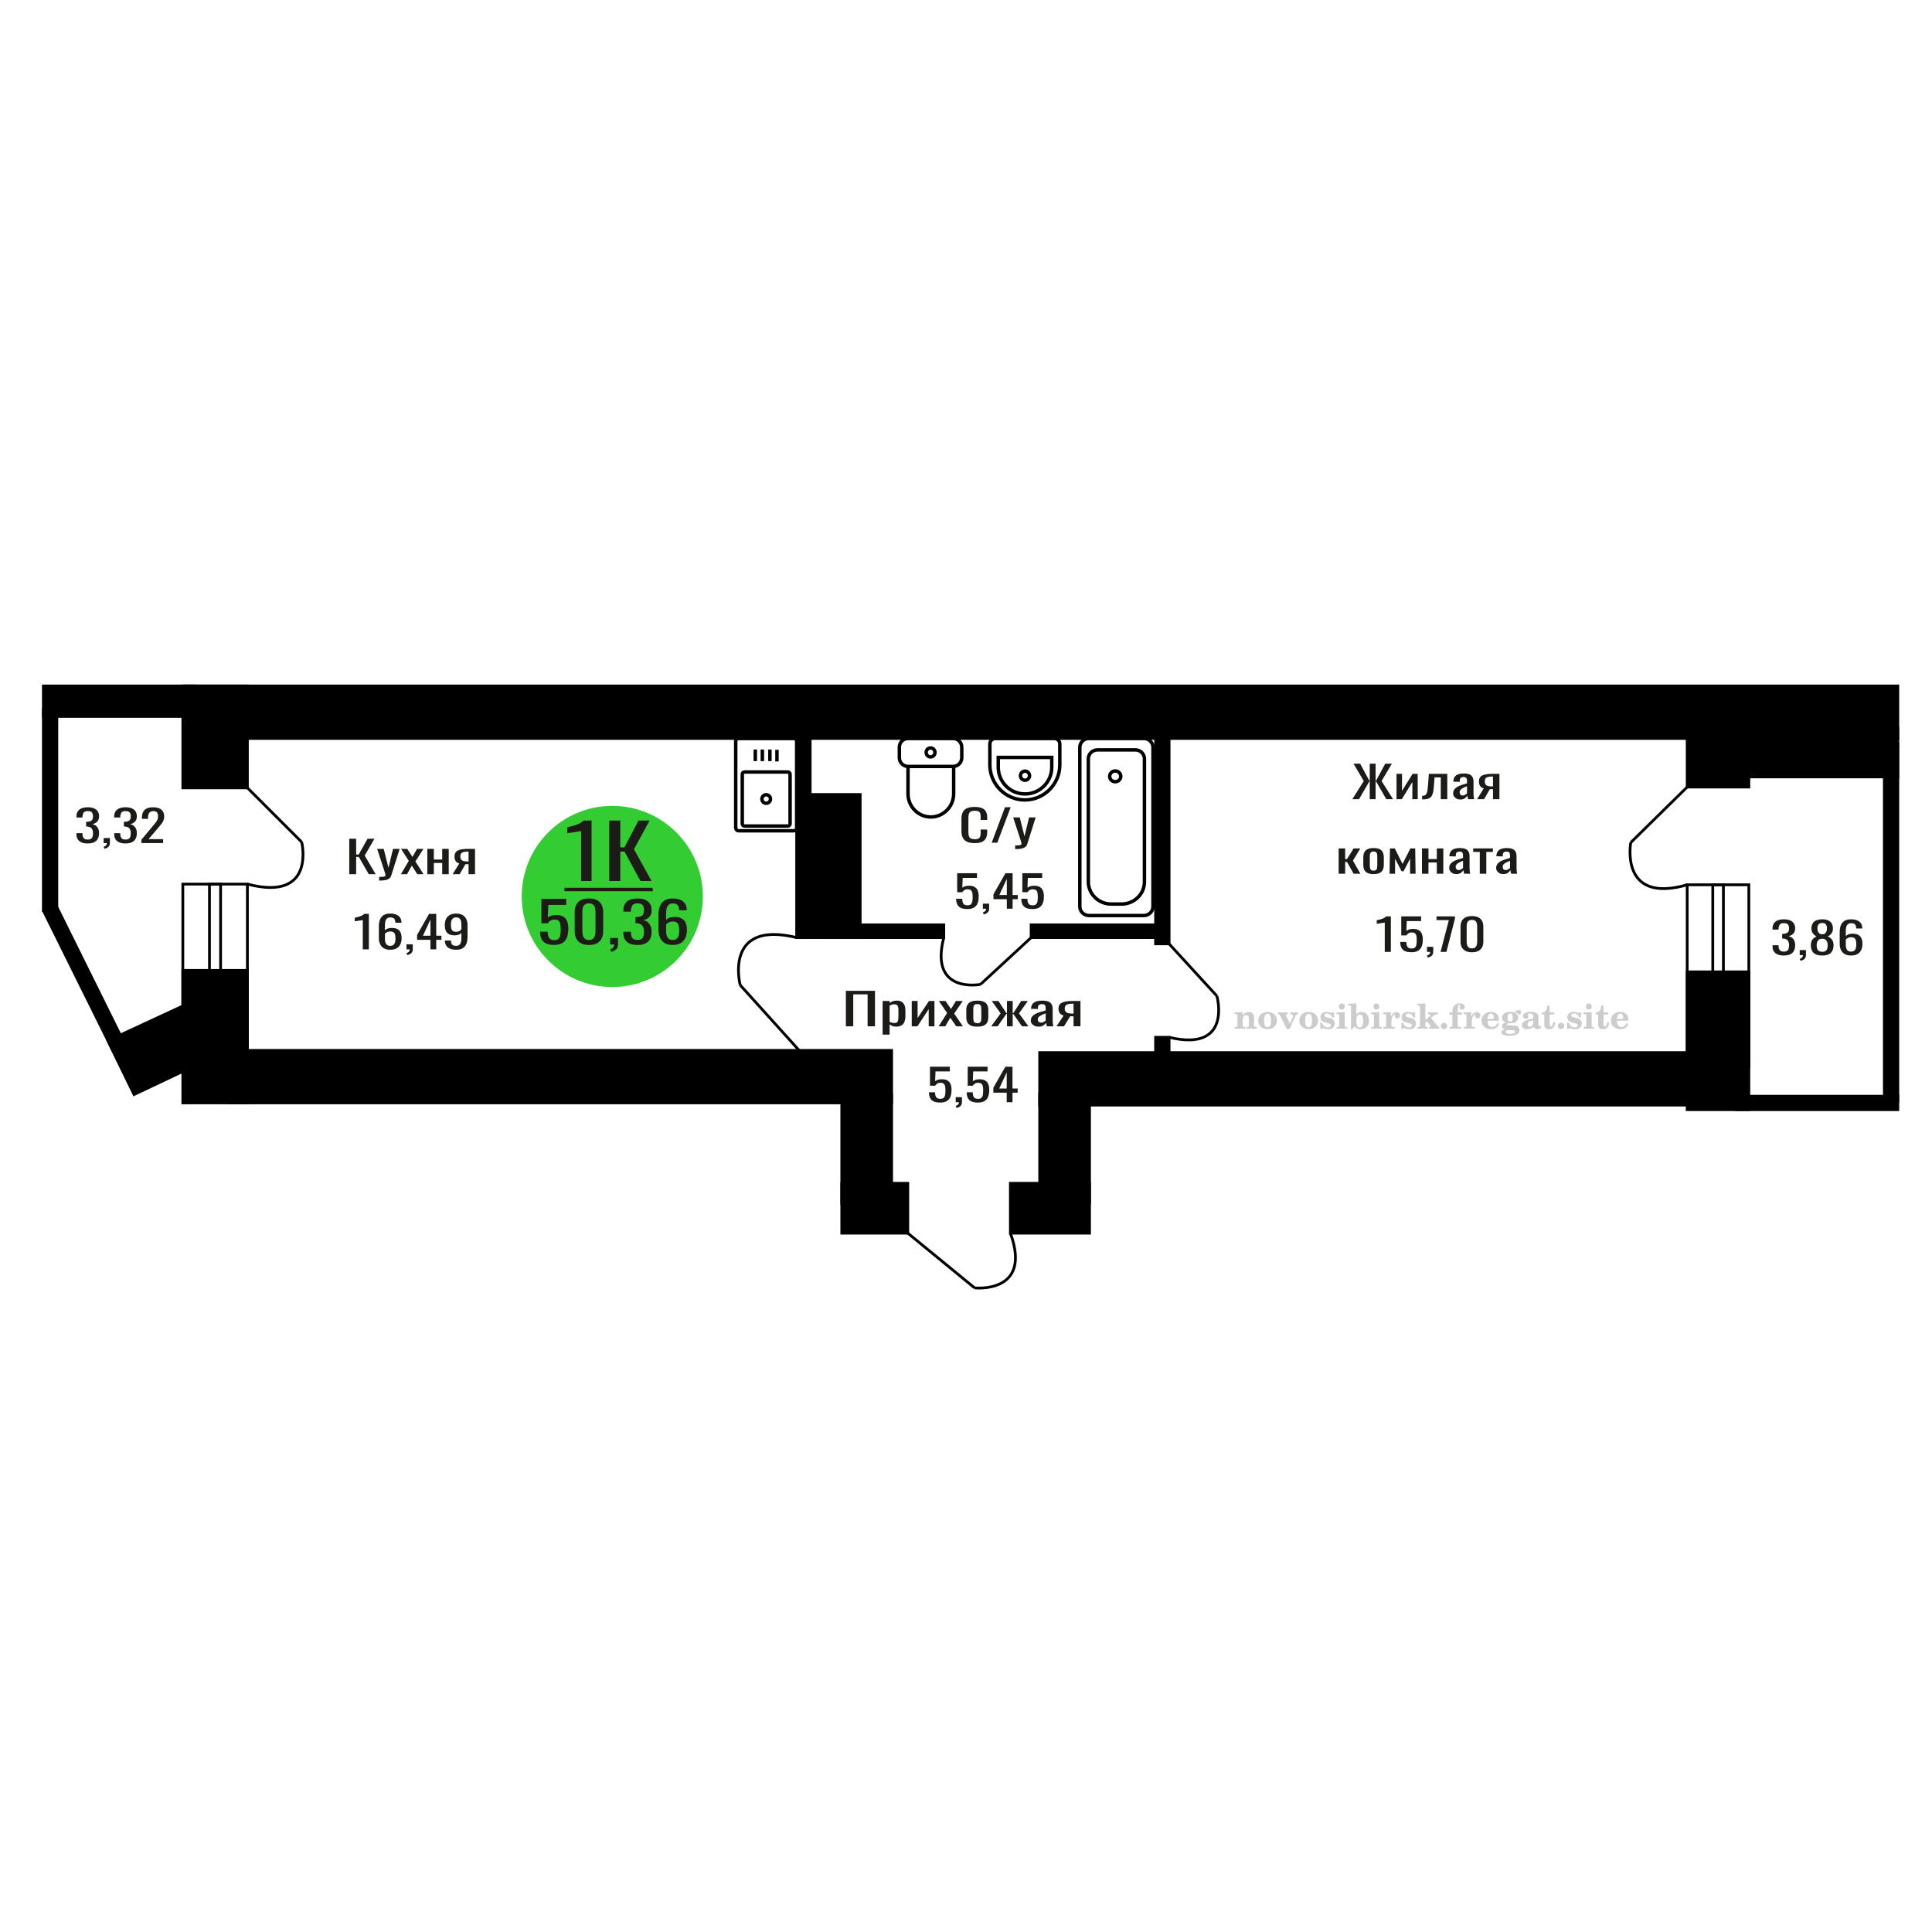 <?xml version="1.0" encoding="UTF-8"?>
<!DOCTYPE svg PUBLIC "-//W3C//DTD SVG 1.1//EN" "http://www.w3.org/Graphics/SVG/1.1/DTD/svg11.dtd">
<!-- Creator: CorelDRAW 2019 -->
<svg xmlns="http://www.w3.org/2000/svg" xml:space="preserve" width="140mm" height="140mm" version="1.1" style="shape-rendering:geometricPrecision; text-rendering:geometricPrecision; image-rendering:optimizeQuality; fill-rule:evenodd; clip-rule:evenodd"
viewBox="0 0 14000 14000"
 xmlns:xlink="http://www.w3.org/1999/xlink">
 <defs>
  <style type="text/css">
   <![CDATA[
    .str0 {stroke:black;stroke-width:25;stroke-miterlimit:22.926}
    .str2 {stroke:black;stroke-width:25.01;stroke-miterlimit:22.926}
    .str1 {stroke:black;stroke-width:20;stroke-miterlimit:22.926}
    .fil1 {fill:none}
    .fil5 {fill:black}
    .fil4 {fill:#1C1B17}
    .fil3 {fill:#33CC33}
    .fil0 {fill:#1C1B17;fill-rule:nonzero}
    .fil2 {fill:#CCCCCC;fill-rule:nonzero}
   ]]>
  </style>
 </defs>
 <g id="Слой_x0020_1">
  <polygon class="fil0" points="6129.51,7437 6129.51,7179.82 6340.47,7179.82 6340.47,7437 6287.02,7437 6287.02,7205.54 6182.96,7205.54 6182.96,7437 "/>
  <path id="1" class="fil0" d="M6395.81 7497.33l0 -243.85 50.61 0 0 14.61c5.98,-4.66 13.24,-8.68 21.74,-12.07 8.53,-3.38 18.61,-5.08 30.28,-5.08 14.19,0 25.45,2.49 33.81,7.47 8.36,4.97 14.59,11.21 18.7,18.73 4.09,7.51 6.77,15.13 8.03,22.86 1.26,7.72 1.89,14.34 1.89,19.84l0 44.45c0,12.91 -1.89,25.14 -5.68,36.67 -3.78,11.54 -10.63,20.85 -20.57,27.94 -9.94,7.09 -23.88,10.64 -41.86,10.64 -9.77,0 -18.44,-1.64 -26.01,-4.92 -7.57,-3.28 -14.35,-7.04 -20.33,-11.27l0 73.98 -50.61 0zm87.03 -84.46c8.82,0 15.13,-2.17 18.92,-6.51 3.78,-4.34 6.13,-10.21 7.09,-17.62 0.94,-7.41 1.41,-15.56 1.41,-24.45l0 -44.45c0,-7.62 -0.62,-14.66 -1.89,-21.11 -1.26,-6.46 -3.95,-11.59 -8.04,-15.4 -4.1,-3.81 -10.56,-5.72 -19.38,-5.72 -6.63,0 -12.93,0.96 -18.92,2.86 -6.01,1.91 -11.2,4.13 -15.61,6.67l0 117.47c4.72,2.33 10.08,4.29 16.07,5.88 5.99,1.59 12.78,2.38 20.35,2.38z"/>
  <polygon id="2" class="fil0" points="6606.77,7437 6606.77,7253.48 6649.33,7253.48 6649.33,7376.99 6731.63,7253.48 6771.36,7253.48 6771.36,7437 6729.74,7437 6729.74,7312.54 6647.91,7437 "/>
  <polygon id="3" class="fil0" points="6801.63,7437 6863.11,7340.48 6803.05,7253.48 6851.3,7253.48 6891.49,7311.59 6926.97,7253.48 6976.62,7253.48 6914.19,7344.61 6977.58,7437 6929.33,7437 6886.29,7374.77 6849.41,7437 "/>
  <path id="4" class="fil0" d="M7082.11 7439.54c-20.19,0 -36.11,-2.75 -47.78,-8.26 -11.66,-5.5 -19.94,-13.33 -24.83,-23.49 -4.88,-10.16 -7.33,-22.12 -7.33,-35.88l0 -53.34c0,-13.76 2.45,-25.72 7.33,-35.88 4.89,-10.16 13.17,-17.99 24.83,-23.49 11.67,-5.5 27.59,-8.26 47.78,-8.26 20.17,0 36.02,2.76 47.53,8.26 11.5,5.5 19.71,13.33 24.6,23.49 4.89,10.16 7.33,22.12 7.33,35.88l0 53.34c0,13.76 -2.44,25.72 -7.33,35.88 -4.89,10.16 -13.1,17.99 -24.6,23.49 -11.51,5.51 -27.36,8.26 -47.53,8.26zm0 -25.08c9.77,0 16.62,-1.91 20.57,-5.72 3.93,-3.81 6.3,-8.83 7.09,-15.08 0.79,-6.24 1.19,-12.75 1.19,-19.53l0 -57.46c0,-6.99 -0.4,-13.55 -1.19,-19.69 -0.79,-6.14 -3.16,-11.16 -7.09,-15.08 -3.95,-3.91 -10.8,-5.87 -20.57,-5.87 -9.77,0 -16.72,1.96 -20.81,5.87 -4.1,3.92 -6.54,8.94 -7.33,15.08 -0.79,6.14 -1.19,12.7 -1.19,19.69l0 57.46c0,6.78 0.4,13.29 1.19,19.53 0.79,6.25 3.23,11.27 7.33,15.08 4.09,3.81 11.04,5.72 20.81,5.72z"/>
  <polygon id="5" class="fil0" points="7182.38,7437 7250.96,7343.34 7186.64,7253.48 7234.88,7253.48 7293.06,7341.75 7296.85,7341.75 7296.85,7253.48 7338.47,7253.48 7338.47,7341.75 7342.25,7341.75 7399.95,7253.48 7448.2,7253.48 7383.87,7343.34 7452.44,7437 7405.62,7437 7342.25,7346.83 7338.47,7346.83 7338.47,7437 7296.85,7437 7296.85,7346.83 7292.59,7346.83 7229.2,7437 "/>
  <path id="6" class="fil0" d="M7524.35 7439.54c-10.72,0 -20.18,-2.06 -28.38,-6.19 -8.21,-4.13 -14.67,-9.42 -19.39,-15.88 -4.74,-6.45 -7.09,-13.28 -7.09,-20.48 0,-11.43 2.83,-21.06 8.5,-28.89 5.68,-7.83 13.48,-14.44 23.42,-19.84 9.92,-5.4 21.44,-10.11 34.52,-14.13 13.09,-4.02 26.89,-7.94 41.39,-11.75l0 -13.02c0,-7.4 -0.64,-13.54 -1.89,-18.41 -1.26,-4.87 -3.87,-8.52 -7.8,-10.95 -3.95,-2.44 -9.87,-3.66 -17.75,-3.66 -6.94,0 -12.52,1.06 -16.78,3.18 -4.26,2.12 -7.33,5.13 -9.23,9.05 -1.89,3.91 -2.84,8.52 -2.84,13.81l0 9.21 -50.13 -1.27c0.63,-20.32 7.57,-35.3 20.81,-44.93 13.25,-9.63 33.74,-14.45 61.48,-14.45 27.13,0 46.36,4.98 57.71,14.93 11.35,9.95 17.03,24.34 17.03,43.18l0 83.82c0,5.71 0.24,11.22 0.7,16.51 0.48,5.29 1.1,10.21 1.89,14.76 0.79,4.55 1.51,8.84 2.13,12.86l-46.34 0c-0.96,-3.39 -2.13,-7.67 -3.55,-12.86 -1.43,-5.18 -2.44,-9.89 -3.08,-14.13 -3.14,7.2 -9.22,13.92 -18.21,20.16 -8.98,6.25 -21.36,9.37 -37.12,9.37zm19.86 -29.21c5.05,0 9.77,-0.95 14.2,-2.86 4.41,-1.9 8.34,-4.07 11.81,-6.51 3.47,-2.43 5.84,-4.39 7.1,-5.87l0 -52.07c-7.89,2.96 -15.29,5.93 -22.24,8.89 -6.92,2.96 -13,6.09 -18.2,9.37 -5.2,3.28 -9.31,6.98 -12.31,11.11 -2.99,4.13 -4.48,8.84 -4.48,14.13 0,7.41 2.04,13.23 6.15,17.46 4.1,4.23 10.09,6.35 17.97,6.35z"/>
  <path id="7" class="fil0" d="M7655.85 7437l51.54 -77.79c-8.82,-2.33 -16,-5.82 -21.51,-10.48 -5.53,-4.65 -9.55,-10.37 -12.07,-17.14 -2.52,-6.77 -3.78,-14.39 -3.78,-22.86 0,-9.74 1.89,-18.1 5.67,-25.08 3.79,-6.99 9.78,-12.7 17.98,-17.15 8.2,-4.44 19.07,-7.72 32.63,-9.84 13.55,-2.12 30.27,-3.18 50.14,-3.18l52.97 0 0 183.52 -50.14 0 0 -72.39c-5.03,0 -9.29,-0.05 -12.77,-0.16 -3.47,-0.1 -7.25,-0.26 -11.35,-0.48l-44.93 73.03 -54.38 0zm117.76 -92.08c0.64,0 1.65,0 3.08,0 1.41,0 2.28,0 2.59,0l0 -72.07c-0.31,0 -1.18,0 -2.59,0 -1.43,0 -2.3,0 -2.61,0 -14.82,0 -26.56,1.22 -35.23,3.65 -8.67,2.44 -14.75,6.25 -18.22,11.43 -3.47,5.19 -5.2,12.12 -5.2,20.8 0,12.06 4.03,21.06 12.07,26.99 8.03,5.92 23.4,8.99 46.11,9.2z"/>
  <path class="fil1 str0" d="M5772.9 5999.59l0 -627.98c0,-11.27 -9.28,-20.49 -20.61,-20.49l-400.39 0c-11.33,0 -20.6,9.22 -20.6,20.49l0 627.98c0,11.27 9.27,20.49 20.6,20.49l400.39 0c11.33,0 20.61,-9.22 20.61,-20.49zm-47.56 -29.86l0 -359.6c0,-8.85 -7.27,-16.08 -16.17,-16.08l-314.15 0c-8.89,0 -16.17,7.23 -16.17,16.08l0 359.6c0,8.84 7.28,16.07 16.17,16.07l314.15 0c8.9,0 16.17,-7.23 16.17,-16.07zm-142.17 -179.8c0,-17.07 -13.91,-30.9 -31.07,-30.9 -17.17,0 -31.08,13.83 -31.08,30.9 0,17.06 13.91,30.89 31.08,30.89 17.16,0 31.07,-13.83 31.07,-30.89zm47.05 -272.25l0 -84.21m-51.13 81.87l0 -84.21m-54.79 84.21l0 -84.21m-51.13 84.21l0 -84.21"/>
  <path class="fil2" d="M8946.68 7453.85l0 -12.35 11.57 -0.24c3.37,-0.25 5.64,-0.99 6.75,-2.23 1.11,-1.23 1.68,-3.54 1.68,-6.91l0 -73.88c0,-3.99 -0.86,-6.58 -2.63,-7.9 -1.77,-1.27 -5.43,-1.93 -10.99,-1.93 -0.74,0 -1.93,0.04 -3.58,0.12 -1.65,0.08 -2.88,0.12 -3.79,0.12l0 -12.1 58.08 -2.71 0 23.66c5.92,-8.15 12.43,-14.11 19.46,-17.94 7.04,-3.83 15.11,-5.72 24.16,-5.72 13.71,0 23.83,3.5 30.42,10.49 6.58,7 9.87,17.74 9.87,32.23l0 55.56c0,3.37 0.58,5.68 1.73,6.95 1.2,1.32 3.42,2.02 6.71,2.19l11.57 0.24 0 12.35 -75.32 0 0 -12.35 8.48 -0.61c3.37,-0.17 5.6,-0.87 6.67,-2.1 1.11,-1.24 1.64,-3.54 1.64,-6.92l0 -51.61c0,-8.56 -1.48,-14.81 -4.4,-18.64 -2.92,-3.87 -7.66,-5.81 -14.16,-5.81 -8.89,0 -15.35,3.05 -19.38,9.18 -4,6.09 -6.01,16.14 -6.01,30.13l0 37c0,3.37 0.57,5.68 1.68,6.91 1.12,1.24 3.34,1.98 6.71,2.23l8.65 0.24 0 12.35 -75.57 0z"/>
  <path id="1" class="fil2" d="M9117.61 7395.37c0,-18.48 6.3,-33.55 18.85,-45.23 12.59,-11.69 28.89,-17.54 48.89,-17.54 19.84,0 36.1,5.85 48.77,17.58 12.72,11.73 19.06,26.79 19.06,45.19 0,18.39 -6.3,33.42 -18.85,45.02 -12.6,11.61 -28.89,17.41 -48.98,17.41 -20.08,0 -36.42,-5.8 -48.93,-17.37 -12.56,-11.56 -18.81,-26.58 -18.81,-45.06zm42.72 0c0,16.58 1.97,28.68 5.93,36.34 3.95,7.69 10.2,11.52 18.85,11.52 8.68,0 15.02,-3.83 19.05,-11.52 4.03,-7.66 6.05,-19.76 6.05,-36.34 0,-16.8 -1.97,-29.02 -5.97,-36.67 -3.99,-7.7 -10.29,-11.53 -18.89,-11.53 -8.72,0 -15.06,3.83 -19.05,11.53 -4,7.65 -5.97,19.87 -5.97,36.67z"/>
  <path id="2" class="fil2" d="M9276.35 7358.78c-1.85,-3.99 -3.78,-6.67 -5.76,-7.95 -2.01,-1.27 -4.9,-1.93 -8.6,-1.93l-0.95 0 0 -12.59 70.46 0 0 12.59 -5.31 0.49c-2.79,0.25 -4.81,0.75 -6.05,1.57 -1.19,0.78 -1.81,2.02 -1.81,3.62 0,0.7 0.29,1.85 0.79,3.37 0.53,1.53 1.19,3.09 2.01,4.7l25.93 54.65 20.25 -46.92c0.66,-1.6 1.15,-3.41 1.56,-5.39 0.42,-1.97 0.62,-3.7 0.62,-5.22 0,-3.05 -1.15,-5.52 -3.46,-7.33 -2.26,-1.77 -5.47,-2.8 -9.58,-3.05l-6.51 -0.49 0 -12.59 56.55 0 0 13.08c-5.31,0.25 -9.42,1.49 -12.35,3.75 -2.96,2.22 -5.88,6.67 -8.89,13.25l-40 89.93 -20.99 0 -47.91 -97.54z"/>
  <path id="3" class="fil2" d="M9415.18 7395.37c0,-18.48 6.3,-33.55 18.85,-45.23 12.59,-11.69 28.89,-17.54 48.89,-17.54 19.84,0 36.1,5.85 48.77,17.58 12.72,11.73 19.06,26.79 19.06,45.19 0,18.39 -6.3,33.42 -18.85,45.02 -12.6,11.61 -28.89,17.41 -48.98,17.41 -20.08,0 -36.42,-5.8 -48.93,-17.37 -12.56,-11.56 -18.81,-26.58 -18.81,-45.06zm42.72 0c0,16.58 1.97,28.68 5.93,36.34 3.95,7.69 10.2,11.52 18.85,11.52 8.68,0 15.02,-3.83 19.05,-11.52 4.03,-7.66 6.05,-19.76 6.05,-36.34 0,-16.8 -1.97,-29.02 -5.97,-36.67 -3.99,-7.7 -10.29,-11.53 -18.89,-11.53 -8.72,0 -15.06,3.83 -19.05,11.53 -4,7.65 -5.97,19.87 -5.97,36.67z"/>
  <path id="4" class="fil2" d="M9566.76 7410.39l10.66 0c5.06,11.19 11.49,19.75 19.26,25.68 7.82,5.93 16.51,8.89 26.14,8.89 6.3,0 11.28,-1.4 14.94,-4.16 3.7,-2.8 5.55,-6.5 5.55,-11.19 0,-4.2 -1.6,-7.41 -4.85,-9.67 -3.25,-2.27 -10.17,-4.49 -20.79,-6.67 -18.23,-3.5 -31.07,-8.44 -38.52,-14.73 -7.45,-6.3 -11.15,-15.11 -11.15,-26.43 0,-12.55 4.15,-22.26 12.47,-29.14 8.31,-6.91 20.12,-10.37 35.39,-10.37 5.68,0 11.12,0.7 16.18,2.14 5.1,1.44 9.75,3.5 13.95,6.22l9.67 -6.63 10.17 0 1.19 39.51 -11.61 0c-4.32,-9.26 -9.91,-16.54 -16.75,-21.77 -6.83,-5.23 -14.15,-7.86 -22.02,-7.86 -5.96,0 -10.82,1.32 -14.56,3.99 -3.79,2.68 -5.68,6.01 -5.68,10.04 0,7.66 9.75,13.21 29.22,16.67 2.34,0.41 4.15,0.74 5.43,0.99 13.75,2.55 24.12,7.2 31.03,13.95 6.92,6.75 10.37,15.52 10.37,26.26 0,12.96 -4.36,23.21 -13.08,30.78 -8.73,7.62 -20.62,11.4 -35.73,11.4 -6.75,0 -13.17,-0.78 -19.18,-2.38 -6.05,-1.61 -11.48,-3.91 -16.42,-6.96l-10.62 7.37 -9.92 0 -0.74 -45.93z"/>
  <path id="5" class="fil2" d="M9701.8 7293.34c0,-6.13 2.1,-11.32 6.33,-15.56 4.24,-4.28 9.35,-6.42 15.4,-6.42 5.8,0 10.82,2.14 15.1,6.46 4.24,4.32 6.38,9.47 6.38,15.52 0,6.05 -2.1,11.23 -6.34,15.64 -4.24,4.4 -9.26,6.58 -15.14,6.58 -6.05,0 -11.16,-2.14 -15.4,-6.46 -4.23,-4.32 -6.33,-9.55 -6.33,-15.76zm42.22 138.74c0,3.46 0.58,5.84 1.69,7.08 1.15,1.23 3.42,1.93 6.79,2.1l9.8 0.24 0 12.35 -76.31 0 0 -12.35 10.74 -0.24c3.34,-0.17 5.6,-0.87 6.75,-2.19 1.2,-1.27 1.77,-3.62 1.77,-6.99l0 -73.92c0,-3.91 -0.86,-6.54 -2.63,-7.82 -1.77,-1.27 -5.39,-1.93 -10.87,-1.93 -0.74,0 -1.89,0.04 -3.58,0.12 -1.64,0.08 -2.92,0.12 -3.91,0.12l0 -12.1 59.76 -2.71 0 98.24z"/>
  <path id="6" class="fil2" d="M9853.17 7351.12c-8.39,0 -14.65,4.16 -18.72,12.47 -4.12,8.36 -6.18,20.99 -6.18,37.95 0,14.24 2.1,25.06 6.34,32.51 4.24,7.45 10.41,11.16 18.56,11.16 8.44,0 14.65,-3.91 18.69,-11.77 4.03,-7.82 6.05,-19.96 6.05,-36.35 0,-15.47 -2.06,-26.95 -6.18,-34.57 -4.07,-7.61 -10.29,-11.4 -18.56,-11.4zm-65.6 106.68c0.82,-4.65 1.44,-9.26 1.81,-13.83 0.41,-4.57 0.62,-9.26 0.62,-14.07l0 -134.3c0,-3.87 -0.87,-6.46 -2.55,-7.73 -1.69,-1.28 -5.27,-1.94 -10.71,-1.94 -0.74,0 -1.97,0.04 -3.74,0.12 -1.77,0.09 -3.21,0.13 -4.24,0.13l0 -12.1 59.51 -2.97 0 78.57c5.06,-5.76 10.58,-10 16.51,-12.76 5.96,-2.71 12.63,-4.07 20.04,-4.07 16.63,0 30.09,5.68 40.37,17.04 10.29,11.36 15.44,26.26 15.44,44.65 0,19.14 -5.68,34.49 -17,46.1 -11.32,11.6 -26.22,17.41 -44.74,17.41 -9.79,0 -18.31,-1.73 -25.6,-5.19 -7.28,-3.41 -13.33,-8.6 -18.15,-15.51l-15.76 20.45 -11.81 0z"/>
  <path id="7" class="fil2" d="M9952.49 7293.34c0,-6.13 2.1,-11.32 6.33,-15.56 4.24,-4.28 9.35,-6.42 15.4,-6.42 5.8,0 10.82,2.14 15.1,6.46 4.24,4.32 6.38,9.47 6.38,15.52 0,6.05 -2.1,11.23 -6.34,15.64 -4.24,4.4 -9.26,6.58 -15.14,6.58 -6.05,0 -11.16,-2.14 -15.4,-6.46 -4.23,-4.32 -6.33,-9.55 -6.33,-15.76zm42.22 138.74c0,3.46 0.58,5.84 1.69,7.08 1.15,1.23 3.42,1.93 6.79,2.1l9.8 0.24 0 12.35 -76.31 0 0 -12.35 10.74 -0.24c3.34,-0.17 5.6,-0.87 6.75,-2.19 1.2,-1.27 1.77,-3.62 1.77,-6.99l0 -73.92c0,-3.91 -0.86,-6.54 -2.63,-7.82 -1.77,-1.27 -5.39,-1.93 -10.87,-1.93 -0.74,0 -1.89,0.04 -3.58,0.12 -1.64,0.08 -2.92,0.12 -3.91,0.12l0 -12.1 59.76 -2.71 0 98.24z"/>
  <path id="8" class="fil2" d="M10024.14 7453.85l0 -12.35 11.57 -0.24c3.37,-0.25 5.64,-0.99 6.75,-2.23 1.11,-1.23 1.68,-3.54 1.68,-6.91l0 -73.92c0,-3.95 -0.86,-6.58 -2.63,-7.86 -1.77,-1.27 -5.43,-1.93 -10.99,-1.93 -0.74,0 -1.93,0.04 -3.58,0.12 -1.65,0.08 -2.88,0.12 -3.79,0.12l0 -12.1 55.03 -2.71 0 33.99c4.86,-11.15 10.62,-19.59 17.41,-25.27 6.75,-5.64 14.36,-8.48 22.88,-8.48 7.91,0 14.33,2.23 19.26,6.63 4.94,4.45 7.41,10.08 7.41,17 0,6.75 -1.81,12.14 -5.47,16.21 -3.66,4.08 -8.48,6.09 -14.45,6.09 -5.55,0 -10.08,-1.76 -13.58,-5.35 -3.5,-3.58 -5.27,-8.23 -5.27,-13.95 0,-2.26 0.37,-4.32 1.11,-6.25 0.7,-1.94 1.86,-3.79 3.38,-5.56 -9.18,2.96 -16.13,9.34 -20.95,19.06 -4.82,9.71 -7.24,22.39 -7.24,37.98l0 26.18c0,3.37 0.57,5.68 1.73,6.95 1.19,1.32 3.41,2.02 6.7,2.19l15.77 0.24 0 12.35 -82.73 0z"/>
  <path id="9" class="fil2" d="M10155.06 7410.39l10.66 0c5.06,11.19 11.49,19.75 19.26,25.68 7.82,5.93 16.51,8.89 26.14,8.89 6.3,0 11.28,-1.4 14.94,-4.16 3.7,-2.8 5.55,-6.5 5.55,-11.19 0,-4.2 -1.6,-7.41 -4.85,-9.67 -3.25,-2.27 -10.17,-4.49 -20.79,-6.67 -18.23,-3.5 -31.07,-8.44 -38.52,-14.73 -7.45,-6.3 -11.15,-15.11 -11.15,-26.43 0,-12.55 4.15,-22.26 12.47,-29.14 8.31,-6.91 20.12,-10.37 35.39,-10.37 5.68,0 11.12,0.7 16.18,2.14 5.1,1.44 9.75,3.5 13.95,6.22l9.67 -6.63 10.17 0 1.19 39.51 -11.61 0c-4.32,-9.26 -9.91,-16.54 -16.75,-21.77 -6.83,-5.23 -14.15,-7.86 -22.02,-7.86 -5.96,0 -10.82,1.32 -14.56,3.99 -3.79,2.68 -5.68,6.01 -5.68,10.04 0,7.66 9.75,13.21 29.22,16.67 2.34,0.41 4.15,0.74 5.43,0.99 13.75,2.55 24.12,7.2 31.03,13.95 6.92,6.75 10.37,15.52 10.37,26.26 0,12.96 -4.36,23.21 -13.08,30.78 -8.73,7.62 -20.62,11.4 -35.73,11.4 -6.75,0 -13.17,-0.78 -19.18,-2.38 -6.05,-1.61 -11.48,-3.91 -16.42,-6.96l-10.62 7.37 -9.92 0 -0.74 -45.93z"/>
  <path id="10" class="fil2" d="M10289.6 7295.56c0,-3.83 -0.82,-6.42 -2.47,-7.69 -1.64,-1.28 -5.18,-1.94 -10.62,-1.94 -0.61,0 -1.85,0.04 -3.66,0.12 -1.77,0.09 -3.21,0.13 -4.24,0.13l0 -12.1 59.76 -2.97 0 120.72 29.68 -24.94c2.59,-2.1 4.48,-4 5.72,-5.72 1.27,-1.73 1.89,-3.38 1.89,-4.9 0,-2.43 -1.15,-4.2 -3.46,-5.35 -2.26,-1.2 -5.72,-1.77 -10.29,-1.77 -0.41,0 -1.11,0.04 -2.05,0.12 -0.95,0.08 -1.69,0.12 -2.19,0.12l0 -12.84 72.56 0 0 12.84c-6.25,0 -11.89,0.83 -16.91,2.47 -5.02,1.65 -9.76,4.28 -14.16,7.91l-20 16.05 46.13 56.75c2.47,3.13 4.78,5.43 6.84,6.83 2.1,1.4 4.28,2.1 6.5,2.1l0.49 0 0 12.35 -74.82 0 0 -12.35 5.93 -0.24c2.26,-0.17 3.95,-0.66 5.18,-1.49 1.2,-0.86 1.81,-2.01 1.81,-3.45 0,-1.36 -1.11,-3.42 -3.25,-6.14 -0.57,-0.74 -0.99,-1.27 -1.23,-1.56l-22.51 -27.37 -11.86 9.63 0 21.24c0,3.37 0.58,5.68 1.69,6.95 1.11,1.32 3.37,2.02 6.75,2.19l8.11 0.24 0 12.35 -74.58 0 0 -12.35 10.7 -0.24c3.29,-0.17 5.56,-0.87 6.75,-2.19 1.2,-1.27 1.81,-3.58 1.81,-6.95l0 -136.56z"/>
  <path id="11" class="fil2" d="M10463.49 7410.88c6.25,0 11.69,2.27 16.26,6.83 4.56,4.53 6.87,9.96 6.87,16.3 0,6.38 -2.26,11.86 -6.83,16.42 -4.53,4.57 -9.96,6.88 -16.3,6.88 -6.3,0 -11.69,-2.31 -16.22,-6.88 -4.57,-4.56 -6.83,-10.04 -6.83,-16.42 0,-6.25 2.31,-11.69 6.87,-16.25 4.57,-4.57 9.96,-6.88 16.18,-6.88z"/>
  <path id="12" class="fil2" d="M10502.51 7352.11l0 -15.56 21.89 0 0 -4.94c0,-19.22 4.57,-34.11 13.75,-44.77 9.18,-10.66 22.06,-15.97 38.61,-15.97 11.6,0 20.78,2.38 27.57,7.12 6.79,4.73 10.21,11.11 10.21,19.14 0,5.96 -1.81,10.65 -5.44,14.07 -3.62,3.42 -8.64,5.1 -15.1,5.1 -5.31,0 -9.63,-1.56 -12.96,-4.69 -3.34,-3.13 -5.03,-7.16 -5.03,-12.06 0,-5.14 2.31,-9.71 6.96,-13.74 0.95,-0.95 1.44,-1.57 1.44,-1.81 0,-0.87 -0.41,-1.53 -1.19,-1.9 -0.83,-0.41 -2.14,-0.61 -4,-0.61 -6.13,0 -10.37,3.12 -12.71,9.34 -2.39,6.21 -3.58,18.85 -3.58,37.9l0 7.82 31.07 0 0 15.56 -31.07 0 0 80.01c0,3.62 0.74,6.09 2.26,7.41 1.52,1.31 4.45,1.97 8.77,1.97l13.17 0 0 12.35 -81.99 0 0 -12.35 10.83 -0.24c3.29,-0.17 5.51,-0.87 6.71,-2.19 1.15,-1.27 1.72,-3.58 1.72,-6.95l0 -80.01 -21.89 0z"/>
  <path id="13" class="fil2" d="M10606.63 7453.85l0 -12.35 11.57 -0.24c3.37,-0.25 5.64,-0.99 6.75,-2.23 1.11,-1.23 1.68,-3.54 1.68,-6.91l0 -73.92c0,-3.95 -0.86,-6.58 -2.63,-7.86 -1.77,-1.27 -5.43,-1.93 -10.99,-1.93 -0.74,0 -1.93,0.04 -3.58,0.12 -1.65,0.08 -2.88,0.12 -3.79,0.12l0 -12.1 55.03 -2.71 0 33.99c4.86,-11.15 10.62,-19.59 17.41,-25.27 6.75,-5.64 14.36,-8.48 22.88,-8.48 7.91,0 14.33,2.23 19.26,6.63 4.94,4.45 7.41,10.08 7.41,17 0,6.75 -1.81,12.14 -5.47,16.21 -3.66,4.08 -8.48,6.09 -14.45,6.09 -5.55,0 -10.08,-1.76 -13.58,-5.35 -3.5,-3.58 -5.27,-8.23 -5.27,-13.95 0,-2.26 0.37,-4.32 1.11,-6.25 0.7,-1.94 1.86,-3.79 3.38,-5.56 -9.18,2.96 -16.13,9.34 -20.95,19.06 -4.82,9.71 -7.24,22.39 -7.24,37.98l0 26.18c0,3.37 0.57,5.68 1.73,6.95 1.19,1.32 3.41,2.02 6.7,2.19l15.77 0.24 0 12.35 -82.73 0z"/>
  <path id="14" class="fil2" d="M10851.15 7413.1l10.86 5.19c-3.87,12.92 -10.62,22.76 -20.29,29.47 -9.71,6.71 -22.02,10.04 -36.96,10.04 -20.49,0 -37,-5.76 -49.59,-17.24 -12.55,-11.49 -18.85,-26.55 -18.85,-45.19 0,-18.61 6.25,-33.75 18.72,-45.36 12.52,-11.6 28.86,-17.41 49.02,-17.41 18.4,0 32.68,5.31 42.89,15.97 10.2,10.62 15.31,25.56 15.31,44.74l0 3.25 -82.97 0 0 1.69c0,14.28 2.88,25.06 8.6,32.35 5.76,7.28 14.32,10.9 25.64,10.9 8.27,0 15.56,-2.38 21.81,-7.16 6.3,-4.77 11.57,-11.85 15.81,-21.24zm-71.86 -29.38l37.94 0c2.6,0 4.41,-0.58 5.43,-1.69 1.03,-1.11 1.57,-3.17 1.57,-6.17 0,-10.62 -1.61,-18.36 -4.78,-23.17 -3.16,-4.82 -8.14,-7.25 -14.98,-7.25 -7.86,0 -13.87,3.17 -18.02,9.47 -4.12,6.34 -6.51,15.93 -7.16,28.81z"/>
  <path id="15" class="fil2" d="M10907.61 7458.34c-7.98,-2.02 -13.99,-4.98 -18.07,-8.98 -4.07,-3.99 -6.09,-8.89 -6.09,-14.77 0,-6.5 2.68,-11.85 8.07,-16.09 5.39,-4.2 13.17,-7.08 23.29,-8.61 -9.96,-2.67 -17.53,-7.03 -22.76,-13.17 -5.22,-6.09 -7.86,-13.54 -7.86,-22.3 0,-12.51 5.31,-22.72 15.93,-30.54 10.62,-7.86 24.49,-11.77 41.61,-11.77 6.05,0 11.73,0.62 17.12,1.81 5.39,1.19 10.62,3 15.68,5.39l4.24 -6.13c3.29,-4.69 7.24,-8.27 11.81,-10.83 4.57,-2.55 9.35,-3.82 14.33,-3.82 5.47,0 9.91,1.56 13.37,4.69 3.46,3.17 5.19,7.2 5.19,12.1 0,4.81 -1.32,8.77 -4,11.77 -2.63,3 -6.09,4.53 -10.33,4.53 -2.92,0 -5.39,-0.62 -7.49,-1.86 -2.1,-1.27 -3.78,-3.16 -5.06,-5.72 -0.49,-0.98 -0.78,-2.18 -0.95,-3.62 -0.24,-2.01 -1.11,-3.04 -2.55,-3.13 -1.44,0 -3.04,0.7 -4.81,2.1 -1.77,1.4 -3.21,3.17 -4.32,5.31 6.09,4.2 10.53,8.69 13.33,13.5 2.8,4.86 4.2,10.41 4.2,16.67 0,12.55 -5.1,22.39 -15.27,29.51 -10.17,7.12 -24.28,10.7 -42.35,10.7 -1.52,0 -3.66,-0.08 -6.42,-0.25 -2.72,-0.16 -4.69,-0.24 -5.89,-0.24 -3.78,0 -6.75,0.7 -8.84,2.14 -2.14,1.4 -3.22,3.33 -3.22,5.8 0,2.84 0.95,4.82 2.84,5.93 1.9,1.11 5.19,1.68 9.92,1.68l17.91 0c9.38,0 17.57,0.29 24.53,0.91 6.99,0.62 11.77,1.4 14.44,2.35 6.75,2.42 12.02,6.42 15.81,12.05 3.78,5.64 5.68,12.15 5.68,19.51 0,13.01 -6.18,23.01 -18.52,30.01 -12.35,6.99 -30.05,10.49 -53.14,10.49 -19.63,0 -34.4,-2.14 -44.32,-6.38 -9.92,-4.28 -14.9,-10.62 -14.9,-19.05 0,-5.56 2.43,-10.17 7.24,-13.92 4.82,-3.74 11.69,-6.33 20.62,-7.77zm12.14 6.87c-3.13,1.28 -5.35,2.76 -6.67,4.4 -1.31,1.65 -1.97,3.79 -1.97,6.46 0,5.4 2.34,9.39 7,11.94 4.65,2.59 11.89,3.87 21.73,3.87 13.33,0 23.21,-1.24 29.59,-3.66 6.38,-2.47 9.59,-6.26 9.59,-11.45 0,-4.07 -1.73,-7.03 -5.19,-8.84 -3.46,-1.82 -9.38,-2.72 -17.78,-2.72l-36.3 0zm4.2 -91.45c0,10.16 1.52,17.57 4.57,22.22 3.09,4.65 7.86,7 14.4,7 6.59,0 11.44,-2.35 14.61,-7.08 3.13,-4.69 4.7,-12.06 4.7,-22.14 0,-9.88 -1.57,-17.2 -4.7,-21.94 -3.17,-4.73 -8.02,-7.12 -14.61,-7.12 -6.54,0 -11.31,2.39 -14.4,7.12 -3.05,4.74 -4.57,12.06 -4.57,21.94z"/>
  <path id="16" class="fil2" d="M11109.94 7394.09c-14.61,2.35 -25.02,5.8 -31.2,10.37 -6.21,4.57 -9.3,10.99 -9.3,19.3 0,5.07 1.4,9.06 4.16,12.06 2.76,2.97 6.5,4.45 11.15,4.45 7.62,0 13.75,-2.84 18.32,-8.52 4.57,-5.68 6.87,-13.46 6.87,-23.34l0 -14.32zm38.28 31.28c0,3.95 0.7,6.75 2.1,8.44 1.4,1.68 3.7,2.51 6.83,2.51 1.44,0 3.09,-0.41 4.94,-1.28 1.85,-0.82 3,-1.23 3.5,-1.23 0.94,0 1.72,0.28 2.3,0.94 0.54,0.66 0.82,1.57 0.82,2.8 0,5.15 -2.92,9.84 -8.8,14.12 -5.89,4.24 -12.93,6.38 -21.12,6.38 -6.13,0 -11.36,-1.61 -15.68,-4.86 -4.36,-3.25 -6.91,-7.45 -7.74,-12.55 -6.75,5.51 -14.4,9.79 -22.96,12.84 -8.56,3.05 -17.37,4.57 -26.46,4.57 -11.82,0 -20.99,-2.55 -27.5,-7.7 -6.5,-5.14 -9.75,-12.39 -9.75,-21.73 0,-12.43 6.54,-22.43 19.59,-29.92 13.05,-7.53 33.71,-13.17 61.9,-16.96l0 -13.41c0,-8.69 -1.73,-14.82 -5.19,-18.44 -3.45,-3.62 -9.22,-5.43 -17.24,-5.43 -5.23,0 -9.63,0.86 -13.17,2.59 -3.58,1.73 -5.39,3.74 -5.39,5.97 0,0.57 1.07,2.22 3.21,4.98 2.14,2.71 3.21,5.76 3.21,9.17 0,4.65 -1.81,8.4 -5.48,11.28 -3.66,2.84 -8.43,4.28 -14.28,4.28 -5.97,0 -10.9,-1.73 -14.86,-5.18 -3.91,-3.46 -5.88,-7.78 -5.88,-13.01 0,-10.29 4.94,-18.27 14.82,-23.95 9.91,-5.64 23.87,-8.48 41.98,-8.48 10.12,0 19.01,1.03 26.71,3.09 7.65,2.01 13.99,5.06 18.97,9.05 3.95,3.09 6.71,6.54 8.27,10.45 1.57,3.87 2.35,9.84 2.35,17.87l0 52.8z"/>
  <path id="17" class="fil2" d="M11267.86 7407.18c0,0.57 0.09,1.44 0.21,2.59 0.12,1.15 0.16,2.02 0.16,2.59 0,14.45 -3.82,25.73 -11.48,33.83 -7.69,8.07 -18.35,12.1 -31.98,12.1 -12.43,0 -21.27,-2.92 -26.5,-8.8 -5.23,-5.85 -7.82,-16.18 -7.82,-30.99l0 -67.38 -17.78 0 0 -13.25c12.22,-0.78 21.73,-5.56 28.48,-14.24 6.75,-8.68 10.45,-20.95 11.11,-36.71l16.96 0 0 49.63 33.33 0 0 14.57 -33.33 0 0 65.44c0,8.36 0.78,13.91 2.3,16.63 1.53,2.76 4.2,4.12 8.07,4.12 4.73,0 8.31,-2.52 10.78,-7.5 2.43,-4.98 3.79,-12.51 4.04,-22.63l13.45 0z"/>
  <path id="18" class="fil2" d="M11311.53 7410.88c6.25,0 11.69,2.27 16.26,6.83 4.56,4.53 6.87,9.96 6.87,16.3 0,6.38 -2.26,11.86 -6.83,16.42 -4.53,4.57 -9.96,6.88 -16.3,6.88 -6.3,0 -11.69,-2.31 -16.22,-6.88 -4.57,-4.56 -6.83,-10.04 -6.83,-16.42 0,-6.25 2.31,-11.69 6.87,-16.25 4.57,-4.57 9.96,-6.88 16.18,-6.88z"/>
  <path id="19" class="fil2" d="M11356.39 7410.39l10.66 0c5.06,11.19 11.49,19.75 19.26,25.68 7.82,5.93 16.51,8.89 26.14,8.89 6.3,0 11.28,-1.4 14.94,-4.16 3.7,-2.8 5.55,-6.5 5.55,-11.19 0,-4.2 -1.6,-7.41 -4.85,-9.67 -3.25,-2.27 -10.17,-4.49 -20.79,-6.67 -18.23,-3.5 -31.07,-8.44 -38.52,-14.73 -7.45,-6.3 -11.15,-15.11 -11.15,-26.43 0,-12.55 4.15,-22.26 12.47,-29.14 8.31,-6.91 20.12,-10.37 35.39,-10.37 5.68,0 11.12,0.7 16.18,2.14 5.1,1.44 9.75,3.5 13.95,6.22l9.67 -6.63 10.17 0 1.19 39.51 -11.61 0c-4.32,-9.26 -9.91,-16.54 -16.75,-21.77 -6.83,-5.23 -14.15,-7.86 -22.02,-7.86 -5.96,0 -10.82,1.32 -14.56,3.99 -3.79,2.68 -5.68,6.01 -5.68,10.04 0,7.66 9.75,13.21 29.22,16.67 2.34,0.41 4.15,0.74 5.43,0.99 13.75,2.55 24.12,7.2 31.03,13.95 6.92,6.75 10.37,15.52 10.37,26.26 0,12.96 -4.36,23.21 -13.08,30.78 -8.73,7.62 -20.62,11.4 -35.73,11.4 -6.75,0 -13.17,-0.78 -19.18,-2.38 -6.05,-1.61 -11.48,-3.91 -16.42,-6.96l-10.62 7.37 -9.92 0 -0.74 -45.93z"/>
  <path id="20" class="fil2" d="M11491.43 7293.34c0,-6.13 2.1,-11.32 6.33,-15.56 4.24,-4.28 9.35,-6.42 15.4,-6.42 5.8,0 10.82,2.14 15.1,6.46 4.24,4.32 6.38,9.47 6.38,15.52 0,6.05 -2.1,11.23 -6.34,15.64 -4.24,4.4 -9.26,6.58 -15.14,6.58 -6.05,0 -11.16,-2.14 -15.4,-6.46 -4.23,-4.32 -6.33,-9.55 -6.33,-15.76zm42.22 138.74c0,3.46 0.58,5.84 1.69,7.08 1.15,1.23 3.42,1.93 6.79,2.1l9.8 0.24 0 12.35 -76.31 0 0 -12.35 10.74 -0.24c3.34,-0.17 5.6,-0.87 6.75,-2.19 1.2,-1.27 1.77,-3.62 1.77,-6.99l0 -73.92c0,-3.91 -0.86,-6.54 -2.63,-7.82 -1.77,-1.27 -5.39,-1.93 -10.87,-1.93 -0.74,0 -1.89,0.04 -3.58,0.12 -1.64,0.08 -2.92,0.12 -3.91,0.12l0 -12.1 59.76 -2.71 0 98.24z"/>
  <path id="21" class="fil2" d="M11658.52 7407.18c0,0.57 0.09,1.44 0.21,2.59 0.12,1.15 0.16,2.02 0.16,2.59 0,14.45 -3.82,25.73 -11.48,33.83 -7.69,8.07 -18.35,12.1 -31.98,12.1 -12.43,0 -21.27,-2.92 -26.5,-8.8 -5.23,-5.85 -7.82,-16.18 -7.82,-30.99l0 -67.38 -17.78 0 0 -13.25c12.22,-0.78 21.73,-5.56 28.48,-14.24 6.75,-8.68 10.45,-20.95 11.11,-36.71l16.96 0 0 49.63 33.33 0 0 14.57 -33.33 0 0 65.44c0,8.36 0.78,13.91 2.3,16.63 1.53,2.76 4.2,4.12 8.07,4.12 4.73,0 8.31,-2.52 10.78,-7.5 2.43,-4.98 3.79,-12.51 4.04,-22.63l13.45 0z"/>
  <path id="22" class="fil2" d="M11788.54 7413.1l10.86 5.19c-3.87,12.92 -10.62,22.76 -20.29,29.47 -9.71,6.71 -22.02,10.04 -36.96,10.04 -20.49,0 -37,-5.76 -49.59,-17.24 -12.55,-11.49 -18.85,-26.55 -18.85,-45.19 0,-18.61 6.25,-33.75 18.72,-45.36 12.52,-11.6 28.86,-17.41 49.02,-17.41 18.4,0 32.68,5.31 42.89,15.97 10.2,10.62 15.31,25.56 15.31,44.74l0 3.25 -82.97 0 0 1.69c0,14.28 2.88,25.06 8.6,32.35 5.76,7.28 14.32,10.9 25.64,10.9 8.27,0 15.56,-2.38 21.81,-7.16 6.3,-4.77 11.57,-11.85 15.81,-21.24zm-71.86 -29.38l37.94 0c2.6,0 4.41,-0.58 5.43,-1.69 1.03,-1.11 1.57,-3.17 1.57,-6.17 0,-10.62 -1.61,-18.36 -4.78,-23.17 -3.16,-4.82 -8.14,-7.25 -14.98,-7.25 -7.86,0 -13.87,3.17 -18.02,9.47 -4.12,6.34 -6.51,15.93 -7.16,28.81z"/>
  <circle class="fil3" cx="4436.92" cy="6496.03" r="656.38"/>
  <path class="fil0" d="M4014.82 6847.2c-25.03,0 -44.92,-3.8 -59.67,-11.41 -14.75,-7.62 -25.29,-18.62 -31.63,-33.03 -6.34,-14.41 -9.52,-31.53 -9.52,-51.37l55.04 0c0,9.78 1.03,19.36 3.09,28.74 2.05,9.38 6.42,17.12 13.1,23.24 6.69,6.12 16.9,9.17 30.61,9.17 15.08,0 25.9,-3.46 32.4,-10.39 6.53,-6.93 10.64,-16.31 12.35,-28.14 1.72,-11.82 2.58,-25.21 2.58,-40.16 0,-14.95 -1.04,-27.65 -3.09,-38.12 -2.06,-10.46 -6.35,-18.48 -12.86,-24.06 -6.52,-5.57 -16.8,-8.35 -30.87,-8.35 -11.31,0 -20.91,2.78 -28.79,8.35 -7.89,5.58 -13.72,11.9 -17.49,18.96l-46.81 0 0 -176.95 179.5 0 0 43.63 -129.61 0 -3.6 91.33c6.85,-5.71 15.34,-10.2 25.46,-13.46 10.12,-3.26 21.69,-4.89 34.72,-4.89 22.63,0 40.38,4.21 53.23,12.64 12.87,8.43 21.95,19.98 27.26,34.66 5.32,14.67 7.97,31.53 7.97,50.55 0,16.86 -1.54,32.56 -4.63,47.1 -3.08,14.54 -8.47,27.18 -16.19,37.92 -7.72,10.73 -18.27,19.09 -31.64,25.07 -13.37,5.98 -30.34,8.97 -50.91,8.97z"/>
  <path id="1" class="fil0" d="M4619.17 6847.61c-22.63,0 -41.49,-3.4 -56.58,-10.19 -15.09,-6.8 -26.4,-16.58 -33.95,-29.36 -7.54,-12.78 -11.31,-27.86 -11.31,-45.26l0 -11.01 54.52 0c0,1.09 0,2.25 0,3.47 0,1.22 0,2.51 0,3.87 0.34,9.79 1.8,18.62 4.36,26.5 2.58,7.89 7.21,14.14 13.89,18.76 6.69,4.62 16.38,6.93 29.07,6.93 13.37,0 23.48,-2.51 30.35,-7.54 6.85,-5.03 11.48,-12.17 13.87,-21.41 2.41,-9.24 3.61,-19.84 3.61,-31.8 0,-17.4 -4.04,-31.6 -12.08,-42.61 -8.06,-11.01 -22.21,-17.05 -42.44,-18.14 -1.03,-0.27 -2.32,-0.41 -3.86,-0.41 -1.54,0 -2.83,0 -3.86,0l0 -43.63c1.03,0 2.23,0 3.61,0 1.36,0 2.57,0 3.59,0 19.56,-0.54 33.61,-4.62 42.19,-12.23 8.56,-7.61 12.85,-20.25 12.85,-37.92 0,-14.95 -3.18,-26.91 -9.51,-35.88 -6.35,-8.97 -18.95,-13.45 -37.81,-13.45 -18.86,0 -31.37,4.96 -37.55,14.88 -6.17,9.92 -9.6,22.63 -10.28,38.12 0,1.09 0,2.24 0,3.47 0,1.22 0,2.38 0,3.46l-54.52 0 0 -11.01c0,-17.66 3.77,-32.75 11.31,-45.25 7.55,-12.51 18.95,-22.16 34.2,-28.95 15.27,-6.8 34.21,-10.2 56.84,-10.2 22.97,0 42.01,3.4 57.1,10.2 15.08,6.79 26.4,16.51 33.94,29.15 7.55,12.64 11.32,27.79 11.32,45.46 0,19.85 -5.41,35.75 -16.21,47.71 -10.8,11.96 -25.28,20.11 -43.46,24.46 12.69,2.99 23.4,8.16 32.14,15.49 8.74,7.34 15.52,16.65 20.32,27.93 4.8,11.28 7.21,24.4 7.21,39.35 0,19.57 -3.43,36.63 -10.3,51.17 -6.86,14.54 -17.82,25.82 -32.91,33.84 -15.08,8.02 -34.98,12.03 -59.66,12.03z"/>
  <path id="2" class="fil0" d="M4874.28 6847.61c-24,0 -43.54,-4.83 -58.63,-14.47 -15.09,-9.65 -26.15,-22.7 -33.18,-39.15 -7.03,-16.44 -10.54,-34.72 -10.54,-54.84l0 -111.31c0,-21.47 3.08,-41.04 9.26,-58.71 6.17,-17.67 16.71,-31.8 31.62,-42.4 14.93,-10.6 35.41,-15.91 61.47,-15.91 21.6,0 39.86,3.13 54.78,9.38 14.91,6.25 26.4,15.36 34.46,27.32 8.06,11.96 12.26,26.5 12.6,43.63 0,0.54 0.09,1.29 0.25,2.24 0.18,0.95 0.25,1.83 0.25,2.65l-55.54 0c0,-16.04 -3.25,-28.27 -9.77,-36.7 -6.51,-8.42 -18.86,-12.64 -37.03,-12.64 -9.95,0 -18.52,2.52 -25.72,7.55 -7.2,5.03 -12.6,12.71 -16.2,23.03 -3.6,10.33 -5.39,23.65 -5.39,39.96l0 50.15c5.47,-6.79 13.28,-12.3 23.4,-16.51 10.11,-4.21 22.54,-6.32 37.28,-6.32 22.98,0 40.98,3.94 54.01,11.82 13.03,7.89 22.29,18.96 27.77,33.23 5.49,14.27 8.23,31.06 8.23,50.36 0,19.84 -3.43,37.92 -10.28,54.23 -6.86,16.31 -17.84,29.29 -32.93,38.94 -15.08,9.64 -35.14,14.47 -60.17,14.47zm0 -36.29c12.34,0 21.94,-2.78 28.8,-8.36 6.86,-5.57 11.75,-12.98 14.66,-22.22 2.91,-9.24 4.38,-19.3 4.38,-30.17 0,-13.05 -0.78,-25.14 -2.32,-36.29 -1.54,-11.14 -5.58,-20.04 -12.09,-26.7 -6.52,-6.66 -17.66,-9.99 -33.43,-9.99 -7.54,0 -14.4,1.08 -20.57,3.26 -6.18,2.17 -11.49,4.96 -15.95,8.36 -4.46,3.39 -8.06,7 -10.79,10.8l0 49.34c0,11.14 1.45,21.47 4.36,30.98 2.91,9.52 7.81,17.06 14.66,22.63 6.86,5.58 16.28,8.36 28.29,8.36z"/>
  <path id="3" class="fil0" d="M4267.86 6847.61c-23.65,0 -43.11,-4.21 -58.38,-12.64 -15.25,-8.43 -26.56,-19.98 -33.94,-34.66 -7.37,-14.68 -11.05,-31.39 -11.05,-50.15l0 -142.3c0,-19.29 3.59,-36.22 10.8,-50.76 7.2,-14.54 18.43,-25.89 33.69,-34.04 15.25,-8.16 34.88,-12.24 58.88,-12.24 24.01,0 43.55,4.08 58.64,12.24 15.08,8.15 26.23,19.5 33.44,34.04 7.19,14.54 10.8,31.47 10.8,50.76l0 142.3c0,19.03 -3.69,35.88 -11.07,50.56 -7.36,14.68 -18.59,26.16 -33.68,34.45 -15.09,8.29 -34.46,12.44 -58.13,12.44zm0 -35.88c13.03,0 22.9,-2.99 29.58,-8.97 6.69,-5.98 11.32,-13.66 13.89,-23.04 2.56,-9.38 3.85,-19.09 3.85,-29.15l0 -143.11c0,-10.6 -1.2,-20.59 -3.59,-29.97 -2.4,-9.38 -6.95,-16.92 -13.64,-22.63 -6.69,-5.71 -16.71,-8.56 -30.09,-8.56 -13.37,0 -23.48,2.85 -30.33,8.56 -6.87,5.71 -11.5,13.25 -13.89,22.63 -2.41,9.38 -3.61,19.37 -3.61,29.97l0 143.11c0,10.06 1.29,19.77 3.86,29.15 2.57,9.38 7.38,17.06 14.41,23.04 7.02,5.98 16.87,8.97 29.56,8.97z"/>
  <path id="4" class="fil0" d="M4429.88 6897.35l-8.74 -18.75c9.26,-2.45 16.54,-6.73 21.86,-12.85 5.31,-6.11 7.98,-13.38 7.98,-21.81l-29.32 0 0 -46.89 56.58 0 0 46.07c0,14.41 -3.95,25.9 -11.84,34.46 -7.88,8.56 -20.05,15.15 -36.52,19.77z"/>
  <path class="fil0" d="M4211.1 6384.17l0 -362.45c-0.47,0.36 -5.78,1.44 -15.93,3.25 -10.14,1.8 -21.59,3.6 -34.32,5.41 -12.74,1.8 -24.07,3.42 -33.97,4.86 -9.9,1.45 -15.09,2.17 -15.57,2.17l0 -43.82c8.02,-1.44 17.34,-3.43 27.96,-5.95 10.61,-2.53 21.47,-5.59 32.55,-9.2 11.09,-3.6 21.7,-8.11 31.85,-13.52 10.14,-5.41 18.75,-11.72 25.82,-18.94l57.33 0 0 438.19 -75.72 0z"/>
  <polygon id="1" class="fil0" points="4414.9,6384.17 4414.9,5945.98 4494.87,5945.98 4494.87,6140.73 4524.59,6140.73 4627.2,5945.98 4707.17,5945.98 4593.95,6154.26 4721.33,6384.17 4641.36,6384.17 4525.3,6170.49 4494.87,6170.49 4494.87,6384.17 "/>
  <polygon id="2" class="fil4" points="4090.08,6433.35 4729.82,6433.35 4729.82,6457.94 4090.08,6457.94 "/>
  <polygon class="fil0" points="2530.88,6334.86 2530.88,6077.68 2580.82,6077.68 2580.82,6191.98 2599.39,6191.98 2663.46,6077.68 2713.41,6077.68 2642.69,6199.92 2722.24,6334.86 2672.3,6334.86 2599.82,6209.45 2580.82,6209.45 2580.82,6334.86 "/>
  <path id="1" class="fil0" d="M2747.44 6380.9l0 -26.04c11.48,0 20.61,-0.37 27.39,-1.11 6.78,-0.74 11.64,-2.12 14.59,-4.13 2.95,-2.01 4.43,-4.81 4.43,-8.41 0,-1.9 -1.05,-6.14 -3.11,-12.7 -2.06,-6.56 -4.27,-13.55 -6.62,-20.96l-51.27 -156.21 47.73 0 34.48 137.16 33.14 -137.16 47.73 0 -60.99 193.68c-2.65,8.89 -7.51,15.93 -14.58,21.11 -7.07,5.19 -16.13,8.95 -27.18,11.28 -11.05,2.32 -24.39,3.49 -39.99,3.49l-5.75 0z"/>
  <polygon id="2" class="fil0" points="2904.77,6334.86 2962.22,6238.34 2906.09,6151.34 2951.18,6151.34 2988.73,6209.45 3021.89,6151.34 3068.29,6151.34 3009.95,6242.47 3069.18,6334.86 3024.09,6334.86 2983.88,6272.63 2949.41,6334.86 "/>
  <polygon id="3" class="fil0" points="3096.58,6334.86 3096.58,6151.34 3143.87,6151.34 3143.87,6228.5 3204.42,6228.5 3204.42,6151.34 3251.7,6151.34 3251.7,6334.86 3204.42,6334.86 3204.42,6253.26 3143.87,6253.26 3143.87,6334.86 "/>
  <path id="4" class="fil0" d="M3279.99 6334.86l48.16 -77.79c-8.24,-2.33 -14.95,-5.82 -20.1,-10.48 -5.16,-4.65 -8.92,-10.37 -11.28,-17.14 -2.35,-6.77 -3.53,-14.39 -3.53,-22.86 0,-9.74 1.77,-18.1 5.3,-25.08 3.54,-6.99 9.13,-12.7 16.8,-17.15 7.66,-4.44 17.82,-7.72 30.49,-9.84 12.66,-2.12 28.28,-3.18 46.85,-3.18l49.5 0 0 183.52 -46.85 0 0 -72.39c-4.71,0 -8.69,-0.05 -11.93,-0.16 -3.25,-0.1 -6.78,-0.26 -10.61,-0.48l-41.98 73.03 -50.82 0zm110.03 -92.08c0.6,0 1.55,0 2.88,0 1.33,0 2.13,0 2.43,0l0 -72.07c-0.3,0 -1.1,0 -2.43,0 -1.33,0 -2.14,0 -2.43,0 -13.85,0 -24.82,1.22 -32.92,3.65 -8.1,2.44 -13.78,6.25 -17.03,11.43 -3.24,5.19 -4.85,12.12 -4.85,20.8 0,12.06 3.75,21.06 11.27,26.99 7.5,5.92 21.87,8.99 43.08,9.2z"/>
  <path class="fil0" d="M6812.37 7989.57c-20.05,0 -35.99,-2.96 -47.81,-8.89 -11.81,-5.93 -20.26,-14.5 -25.34,-25.72 -5.09,-11.22 -7.63,-24.55 -7.63,-40l44.1 0c0,7.62 0.83,15.08 2.48,22.38 1.65,7.3 5.15,13.34 10.51,18.1 5.35,4.76 13.53,7.14 24.52,7.14 12.09,0 20.75,-2.7 25.97,-8.09 5.21,-5.4 8.51,-12.7 9.89,-21.91 1.37,-9.21 2.06,-19.63 2.06,-31.27 0,-11.65 -0.83,-21.54 -2.48,-29.69 -1.65,-8.15 -5.07,-14.39 -10.3,-18.73 -5.22,-4.34 -13.47,-6.51 -24.73,-6.51 -9.06,0 -16.76,2.17 -23.08,6.51 -6.31,4.34 -10.99,9.26 -14.01,14.76l-37.5 0 0 -137.79 143.83 0 0 33.97 -103.86 0 -2.89 71.12c5.51,-4.45 12.3,-7.94 20.41,-10.48 8.1,-2.54 17.38,-3.81 27.82,-3.81 18.13,0 32.35,3.28 42.65,9.84 10.31,6.56 17.59,15.56 21.85,26.99 4.26,11.43 6.39,24.55 6.39,39.37 0,13.12 -1.23,25.35 -3.71,36.67 -2.47,11.33 -6.81,21.17 -12.98,29.53 -6.18,8.36 -14.63,14.87 -25.36,19.53 -10.71,4.65 -24.31,6.98 -40.8,6.98z"/>
  <path id="1" class="fil0" d="M6931.9 8028.62l-7.01 -14.6c7.42,-1.91 13.26,-5.24 17.52,-10 4.25,-4.77 6.38,-10.43 6.38,-16.99l-23.48 0 0 -36.51 45.33 0 0 35.88c0,11.21 -3.15,20.16 -9.48,26.82 -6.32,6.67 -16.07,11.8 -29.26,15.4z"/>
  <path id="2" class="fil0" d="M7085.63 7989.57c-20.06,0 -36,-2.96 -47.81,-8.89 -11.82,-5.93 -20.27,-14.5 -25.34,-25.72 -5.09,-11.22 -7.63,-24.55 -7.63,-40l44.09 0c0,7.62 0.83,15.08 2.48,22.38 1.65,7.3 5.16,13.34 10.52,18.1 5.34,4.76 13.52,7.14 24.52,7.14 12.08,0 20.74,-2.7 25.96,-8.09 5.22,-5.4 8.52,-12.7 9.89,-21.91 1.38,-9.21 2.07,-19.63 2.07,-31.27 0,-11.65 -0.83,-21.54 -2.48,-29.69 -1.65,-8.15 -5.08,-14.39 -10.31,-18.73 -5.22,-4.34 -13.46,-6.51 -24.73,-6.51 -9.06,0 -16.76,2.17 -23.08,6.51 -6.31,4.34 -10.98,9.26 -14.01,14.76l-37.5 0 0 -137.79 143.83 0 0 33.97 -103.86 0 -2.88 71.12c5.5,-4.45 12.29,-7.94 20.4,-10.48 8.1,-2.54 17.39,-3.81 27.82,-3.81 18.14,0 32.35,3.28 42.66,9.84 10.31,6.56 17.59,15.56 21.85,26.99 4.25,11.43 6.38,24.55 6.38,39.37 0,13.12 -1.23,25.35 -3.71,36.67 -2.47,11.33 -6.8,21.17 -12.98,29.53 -6.18,8.36 -14.63,14.87 -25.35,19.53 -10.71,4.65 -24.32,6.98 -40.8,6.98z"/>
  <path id="3" class="fil0" d="M7295 7987.03l0 -68.9 -96.85 0 0 -35.56 86.96 -152.71 51.94 0 0 158.11 37.5 0 0 30.16 -37.5 0 0 68.9 -42.05 0zm-54.4 -99.06l54.4 0 0 -116.84 -54.4 116.84z"/>
  <path class="fil1 str1" d="M7062.15 9332.44c0,0 420.8,46.06 259.56,-396.62"/>
  <line class="fil1 str1" x1="6578.14" y1="8935.82" x2="7062.15" y2= "9332.44" />
  <path class="fil1 str2" d="M7952.98 5433.97l273.73 0c36.53,0 66.4,28.92 66.4,64.27l0 892.23c0,88.38 -74.69,160.69 -166,160.69l-74.53 0c-91.3,0 -166,-72.31 -166,-160.69l0 -892.23c0,-35.35 29.88,-64.27 66.4,-64.27zm-61.83 -82.85l397.39 0c36.52,0 66.4,28.93 66.4,64.27l0 1154.52c0,35.35 -29.88,64.27 -66.4,64.27l-397.39 0c-36.51,0 -66.4,-28.92 -66.4,-64.27l0 -1154.52c0,-35.34 29.89,-64.27 66.4,-64.27zm190.23 235.71c22.22,0 40.23,17.44 40.23,38.94 0,21.51 -18.01,38.95 -40.23,38.95 -22.22,0 -40.23,-17.44 -40.23,-38.95 0,-21.5 18.01,-38.94 40.23,-38.94z"/>
  <path class="fil1 str0" d="M6579.71 5351.12l326.99 0c34.46,0 62.65,28.61 62.65,63.57l0 75.58c0,34.96 -28.19,63.56 -62.65,63.56l-326.99 0c-34.46,0 -62.65,-28.6 -62.65,-63.56l0 -75.58c0,-34.96 28.19,-63.57 62.65,-63.57zm0 202.71l330.9 0 0 198.47c0,92.34 -74.45,167.9 -165.45,167.9l0 0c-91,0 -165.45,-75.56 -165.45,-167.9l0 -198.47zm163.49 -133.89c17.71,0 32.07,14.57 32.07,32.54 0,17.97 -14.36,32.54 -32.07,32.54 -17.71,0 -32.06,-14.57 -32.06,-32.54 0,-17.97 14.35,-32.54 32.06,-32.54z"/>
  <path class="fil1 str0" d="M7212.36 5351.12l427.98 0c21.67,0 39.4,17.77 39.4,39.5l0 152.02c0,139.76 -114.02,254.1 -253.38,254.1l-0.01 0c-139.36,0 -253.38,-114.34 -253.38,-254.1l0 -152.02c0,-21.73 17.72,-39.5 39.39,-39.5zm21.43 137.48l387.59 0 0 71.6c0,106.11 -86.57,192.93 -192.38,192.93l-2.83 0c-105.81,0 -192.38,-86.82 -192.38,-192.93l0 -71.6zm193.8 99.2c18.2,0 32.96,14.8 32.96,33.06 0,18.26 -14.76,33.06 -32.96,33.06 -18.21,0 -32.97,-14.8 -32.97,-33.06 0,-18.26 14.76,-33.06 32.97,-33.06z"/>
  <polygon class="fil0" points="9799.57,5791.06 9882.48,5659.61 9807.95,5533.88 9856.02,5533.88 9923.05,5658.03 9925.7,5658.03 9925.7,5533.88 9968.04,5533.88 9968.04,5658.03 9971.12,5658.03 10037.71,5533.88 10086.23,5533.88 10011.25,5659.61 10094.6,5791.06 10045.66,5791.06 9971.57,5662.47 9968.04,5662.47 9968.04,5791.06 9925.7,5791.06 9925.7,5662.47 9922.61,5662.47 9848.09,5791.06 "/>
  <polygon id="1" class="fil0" points="10119.74,5791.06 10119.74,5607.54 10159.43,5607.54 10159.43,5731.05 10236.17,5607.54 10273.21,5607.54 10273.21,5791.06 10234.41,5791.06 10234.41,5666.6 10158.11,5791.06 "/>
  <path id="2" class="fil0" d="M10304.97 5792.65l0 -25.72c8.82,0 15.79,-1.27 20.94,-3.81 5.14,-2.54 9.11,-6.83 11.9,-12.86 2.8,-6.03 4.94,-14.18 6.41,-24.45 1.46,-10.26 2.79,-23.12 3.96,-38.57l5.73 -79.7 133.62 0 0 183.52 -47.18 0 0 -157.8 -44.98 0 -3.97 53.98c-1.47,20.95 -3.61,38.31 -6.4,52.07 -2.79,13.76 -7.13,24.5 -13,32.22 -5.89,7.73 -13.75,13.18 -23.6,16.35 -9.85,3.18 -22.56,4.77 -38.14,4.77l-5.29 0z"/>
  <path id="3" class="fil0" d="M10581.04 5793.6c-10,0 -18.82,-2.06 -26.46,-6.19 -7.65,-4.13 -13.68,-9.42 -18.09,-15.88 -4.41,-6.45 -6.61,-13.28 -6.61,-20.48 0,-11.43 2.64,-21.06 7.93,-28.89 5.3,-7.83 12.57,-14.44 21.84,-19.84 9.25,-5.4 19.99,-10.11 32.18,-14.13 12.21,-4.02 25.07,-7.94 38.6,-11.75l0 -13.02c0,-7.4 -0.6,-13.54 -1.76,-18.41 -1.18,-4.87 -3.61,-8.52 -7.28,-10.95 -3.68,-2.44 -9.2,-3.66 -16.54,-3.66 -6.48,0 -11.69,1.06 -15.66,3.18 -3.97,2.12 -6.83,5.13 -8.6,9.05 -1.76,3.91 -2.65,8.52 -2.65,13.81l0 9.21 -46.74 -1.27c0.59,-20.32 7.06,-35.3 19.41,-44.93 12.34,-9.63 31.46,-14.45 57.32,-14.45 25.29,0 43.22,4.98 53.81,14.93 10.58,9.95 15.87,24.34 15.87,43.18l0 83.82c0,5.71 0.23,11.22 0.66,16.51 0.44,5.29 1.03,10.21 1.76,14.76 0.74,4.55 1.4,8.84 1.99,12.86l-43.21 0c-0.89,-3.39 -1.99,-7.67 -3.31,-12.86 -1.33,-5.18 -2.28,-9.89 -2.87,-14.13 -2.94,7.2 -8.6,13.92 -16.98,20.16 -8.37,6.25 -19.92,9.37 -34.61,9.37zm18.51 -29.21c4.71,0 9.12,-0.95 13.24,-2.86 4.11,-1.9 7.78,-4.07 11.02,-6.51 3.23,-2.43 5.44,-4.39 6.62,-5.87l0 -52.07c-7.36,2.96 -14.26,5.93 -20.74,8.89 -6.46,2.96 -12.12,6.09 -16.97,9.37 -4.85,3.28 -8.68,6.98 -11.47,11.11 -2.79,4.13 -4.18,8.84 -4.18,14.13 0,7.41 1.9,13.23 5.73,17.46 3.82,4.23 9.41,6.35 16.75,6.35z"/>
  <path id="4" class="fil0" d="M10703.64 5791.06l48.06 -77.79c-8.22,-2.33 -14.92,-5.82 -20.05,-10.48 -5.16,-4.65 -8.91,-10.37 -11.26,-17.14 -2.34,-6.77 -3.52,-14.39 -3.52,-22.86 0,-9.74 1.76,-18.1 5.29,-25.08 3.53,-6.99 9.11,-12.7 16.76,-17.15 7.64,-4.44 17.78,-7.72 30.42,-9.84 12.64,-2.12 28.23,-3.18 46.76,-3.18l49.39 0 0 183.52 -46.76 0 0 -72.39c-4.69,0 -8.66,-0.05 -11.9,-0.16 -3.24,-0.1 -6.76,-0.26 -10.58,-0.48l-41.89 73.03 -50.72 0zm109.8 -92.08c0.6,0 1.54,0 2.88,0 1.32,0 2.12,0 2.41,0l0 -72.07c-0.29,0 -1.09,0 -2.41,0 -1.34,0 -2.14,0 -2.43,0 -13.82,0 -24.77,1.22 -32.85,3.65 -8.09,2.44 -13.75,6.25 -16.99,11.43 -3.24,5.19 -4.85,12.12 -4.85,20.8 0,12.06 3.75,21.06 11.25,26.99 7.49,5.92 21.82,8.99 42.99,9.2z"/>
  <polygon id="5" class="fil0" points="9700.34,6331.45 9700.34,6147.93 9747.53,6147.93 9747.53,6225.4 9760.75,6225.4 9808.82,6147.93 9857.34,6147.93 9803.97,6236.83 9858.21,6331.45 9808.82,6331.45 9760.75,6245.72 9747.53,6245.72 9747.53,6331.45 "/>
  <path id="6" class="fil0" d="M9953.47 6333.99c-18.82,0 -33.67,-2.75 -44.54,-8.26 -10.88,-5.5 -18.6,-13.33 -23.16,-23.49 -4.55,-10.16 -6.83,-22.12 -6.83,-35.88l0 -53.34c0,-13.76 2.28,-25.72 6.83,-35.88 4.56,-10.16 12.28,-17.99 23.16,-23.49 10.87,-5.5 25.72,-8.26 44.54,-8.26 18.81,0 33.59,2.76 44.32,8.26 10.73,5.5 18.38,13.33 22.93,23.49 4.56,10.16 6.84,22.12 6.84,35.88l0 53.34c0,13.76 -2.28,25.72 -6.84,35.88 -4.55,10.16 -12.2,17.99 -22.93,23.49 -10.73,5.51 -25.51,8.26 -44.32,8.26zm0 -25.08c9.11,0 15.5,-1.91 19.18,-5.72 3.67,-3.81 5.88,-8.83 6.61,-15.08 0.74,-6.24 1.11,-12.75 1.11,-19.53l0 -57.46c0,-6.99 -0.37,-13.55 -1.11,-19.69 -0.73,-6.14 -2.94,-11.16 -6.61,-15.08 -3.68,-3.91 -10.07,-5.87 -19.18,-5.87 -9.11,0 -15.58,1.96 -19.4,5.87 -3.82,3.92 -6.1,8.94 -6.84,15.08 -0.73,6.14 -1.11,12.7 -1.11,19.69l0 57.46c0,6.78 0.38,13.29 1.11,19.53 0.74,6.25 3.02,11.27 6.84,15.08 3.82,3.81 10.29,5.72 19.4,5.72z"/>
  <polygon id="7" class="fil0" points="10069.45,6331.45 10072.1,6147.93 10106.94,6147.93 10163.39,6260.65 10220.28,6147.93 10255.11,6147.93 10257.77,6331.45 10218.07,6331.45 10218.07,6221.91 10170.89,6313.35 10156.33,6313.35 10109.15,6222.55 10109.15,6331.45 "/>
  <polygon id="8" class="fil0" points="10304.08,6331.45 10304.08,6147.93 10351.26,6147.93 10351.26,6225.09 10411.68,6225.09 10411.68,6147.93 10458.86,6147.93 10458.86,6331.45 10411.68,6331.45 10411.68,6249.85 10351.26,6249.85 10351.26,6331.45 "/>
  <path id="9" class="fil0" d="M10552.36 6333.99c-10,0 -18.82,-2.06 -26.46,-6.19 -7.66,-4.13 -13.69,-9.42 -18.09,-15.88 -4.42,-6.45 -6.61,-13.28 -6.61,-20.48 0,-11.43 2.64,-21.06 7.93,-28.89 5.29,-7.83 12.57,-14.44 21.84,-19.84 9.25,-5.4 19.98,-10.11 32.18,-14.13 12.21,-4.02 25.07,-7.94 38.6,-11.75l0 -13.02c0,-7.4 -0.6,-13.54 -1.77,-18.41 -1.18,-4.87 -3.61,-8.52 -7.27,-10.95 -3.68,-2.44 -9.2,-3.66 -16.55,-3.66 -6.47,0 -11.68,1.06 -15.65,3.18 -3.97,2.12 -6.83,5.13 -8.6,9.05 -1.76,3.91 -2.65,8.52 -2.65,13.81l0 9.21 -46.74 -1.27c0.58,-20.32 7.06,-35.3 19.4,-44.93 12.35,-9.63 31.46,-14.45 57.33,-14.45 25.29,0 43.22,4.98 53.81,14.93 10.58,9.95 15.87,24.34 15.87,43.18l0 83.82c0,5.71 0.22,11.22 0.65,16.51 0.45,5.29 1.03,10.21 1.77,14.76 0.74,4.55 1.4,8.84 1.99,12.86l-43.22 0c-0.88,-3.39 -1.98,-7.67 -3.3,-12.86 -1.34,-5.18 -2.28,-9.89 -2.88,-14.13 -2.93,7.2 -8.59,13.92 -16.97,20.16 -8.38,6.25 -19.92,9.37 -34.61,9.37zm18.51 -29.21c4.71,0 9.11,-0.95 13.24,-2.86 4.11,-1.9 7.78,-4.07 11.01,-6.51 3.24,-2.43 5.45,-4.39 6.63,-5.87l0 -52.07c-7.36,2.96 -14.27,5.93 -20.74,8.89 -6.46,2.96 -12.12,6.09 -16.97,9.37 -4.85,3.28 -8.68,6.98 -11.48,11.11 -2.79,4.13 -4.18,8.84 -4.18,14.13 0,7.41 1.91,13.23 5.74,17.46 3.82,4.23 9.4,6.35 16.75,6.35z"/>
  <polygon id="10" class="fil0" points="10723.02,6331.45 10723.02,6173.33 10675.39,6173.33 10675.39,6147.93 10818.28,6147.93 10818.28,6173.33 10770.22,6173.33 10770.22,6331.45 "/>
  <path id="11" class="fil0" d="M10892.82 6333.99c-10,0 -18.82,-2.06 -26.46,-6.19 -7.65,-4.13 -13.68,-9.42 -18.08,-15.88 -4.42,-6.45 -6.61,-13.28 -6.61,-20.48 0,-11.43 2.64,-21.06 7.93,-28.89 5.29,-7.83 12.57,-14.44 21.83,-19.84 9.25,-5.4 19.99,-10.11 32.19,-14.13 12.2,-4.02 25.07,-7.94 38.59,-11.75l0 -13.02c0,-7.4 -0.59,-13.54 -1.76,-18.41 -1.18,-4.87 -3.61,-8.52 -7.28,-10.95 -3.68,-2.44 -9.19,-3.66 -16.54,-3.66 -6.47,0 -11.68,1.06 -15.65,3.18 -3.98,2.12 -6.84,5.13 -8.6,9.05 -1.77,3.91 -2.65,8.52 -2.65,13.81l0 9.21 -46.74 -1.27c0.58,-20.32 7.05,-35.3 19.4,-44.93 12.35,-9.63 31.46,-14.45 57.32,-14.45 25.3,0 43.23,4.98 53.81,14.93 10.59,9.95 15.88,24.34 15.88,43.18l0 83.82c0,5.71 0.22,11.22 0.65,16.51 0.45,5.29 1.03,10.21 1.77,14.76 0.73,4.55 1.4,8.84 1.98,12.86l-43.21 0c-0.89,-3.39 -1.99,-7.67 -3.31,-12.86 -1.33,-5.18 -2.27,-9.89 -2.87,-14.13 -2.93,7.2 -8.6,13.92 -16.97,20.16 -8.38,6.25 -19.92,9.37 -34.62,9.37zm18.52 -29.21c4.71,0 9.11,-0.95 13.23,-2.86 4.12,-1.9 7.78,-4.07 11.02,-6.51 3.24,-2.43 5.44,-4.39 6.62,-5.87l0 -52.07c-7.36,2.96 -14.26,5.93 -20.73,8.89 -6.46,2.96 -12.13,6.09 -16.98,9.37 -4.84,3.28 -8.68,6.98 -11.47,11.11 -2.79,4.13 -4.18,8.84 -4.18,14.13 0,7.41 1.9,13.23 5.74,17.46 3.82,4.23 9.4,6.35 16.75,6.35z"/>
  <path class="fil0" d="M2628.73 6879.39l0 -212.72c-0.27,0.21 -3.36,0.84 -9.27,1.9 -5.9,1.06 -12.58,2.12 -19.99,3.18 -7.42,1.05 -14.02,2.01 -19.78,2.85 -5.78,0.85 -8.79,1.27 -9.08,1.27l0 -25.71c4.68,-0.85 10.1,-2.02 16.29,-3.5 6.18,-1.48 12.51,-3.28 18.96,-5.39 6.46,-2.12 12.64,-4.77 18.55,-7.94 5.9,-3.18 10.91,-6.88 15.04,-11.11l33.38 0 0 257.17 -44.1 0z"/>
  <path id="1" class="fil0" d="M2827.39 6882.25c-19.23,0 -34.89,-3.76 -46.99,-11.27 -12.08,-7.52 -20.95,-17.68 -26.58,-30.48 -5.64,-12.81 -8.45,-27.04 -8.45,-42.71l0 -86.67c0,-16.73 2.48,-31.97 7.42,-45.72 4.95,-13.76 13.4,-24.77 25.35,-33.02 11.95,-8.26 28.37,-12.39 49.25,-12.39 17.31,0 31.94,2.44 43.89,7.31 11.96,4.86 21.16,11.95 27.62,21.27 6.46,9.31 9.82,20.64 10.09,33.97 0,0.42 0.08,1.01 0.21,1.75 0.15,0.74 0.21,1.43 0.21,2.06l-44.51 0c0,-12.49 -2.61,-22.01 -7.83,-28.57 -5.22,-6.57 -15.11,-9.85 -29.68,-9.85 -7.97,0 -14.83,1.96 -20.61,5.88 -5.76,3.91 -10.1,9.89 -12.98,17.94 -2.88,8.04 -4.32,18.41 -4.32,31.11l0 39.05c4.38,-5.29 10.64,-9.58 18.74,-12.86 8.11,-3.28 18.07,-4.92 29.88,-4.92 18.41,0 32.85,3.07 43.28,9.21 10.44,6.14 17.87,14.76 22.25,25.88 4.4,11.11 6.6,24.18 6.6,39.21 0,15.45 -2.74,29.53 -8.25,42.23 -5.49,12.7 -14.27,22.8 -26.37,30.32 -12.09,7.51 -28.16,11.27 -48.22,11.27zm0 -28.26c9.9,0 17.58,-2.17 23.09,-6.51 5.49,-4.34 9.41,-10.11 11.74,-17.3 2.34,-7.2 3.5,-15.03 3.5,-23.5 0,-10.16 -0.61,-19.58 -1.85,-28.25 -1.24,-8.68 -4.46,-15.62 -9.69,-20.8 -5.22,-5.19 -14.15,-7.78 -26.79,-7.78 -6.04,0 -11.54,0.85 -16.48,2.54 -4.95,1.69 -9.2,3.86 -12.79,6.51 -3.57,2.64 -6.45,5.45 -8.64,8.41l0 38.42c0,8.68 1.17,16.72 3.5,24.13 2.34,7.41 6.25,13.28 11.74,17.62 5.5,4.34 13.06,6.51 22.67,6.51z"/>
  <path id="2" class="fil0" d="M2952.27 6920.98l-7.01 -14.6c7.42,-1.91 13.26,-5.24 17.52,-10 4.25,-4.77 6.38,-10.43 6.38,-16.99l-23.48 0 0 -36.51 45.33 0 0 35.88c0,11.21 -3.15,20.16 -9.48,26.82 -6.32,6.67 -16.07,11.8 -29.26,15.4z"/>
  <path id="3" class="fil0" d="M3119.19 6879.39l0 -68.9 -96.86 0 0 -35.56 86.97 -152.71 51.93 0 0 158.11 37.51 0 0 30.16 -37.51 0 0 68.9 -42.04 0zm-54.41 -99.06l54.41 0 0 -116.84 -54.41 116.84z"/>
  <path id="4" class="fil0" d="M3305.9 6882.25c-17.32,0 -32.08,-2.49 -44.31,-7.46 -12.23,-4.98 -21.51,-12.23 -27.83,-21.75 -6.31,-9.53 -9.61,-21.06 -9.89,-34.61 0,-0.42 0,-0.9 0,-1.43 0,-0.53 0,-1 0,-1.43l44.11 0c0,12.28 2.61,21.75 7.83,28.42 5.21,6.67 15.38,10 30.49,10 8.24,0 15.12,-1.96 20.61,-5.87 5.49,-3.92 9.62,-9.95 12.36,-18.1 2.75,-8.15 4.13,-18.47 4.13,-30.96l0 -39.05c-4.13,5.29 -10.23,9.58 -18.34,12.86 -8.1,3.28 -18.2,4.92 -30.3,4.92 -18.41,0 -32.83,-3.12 -43.27,-9.37 -10.45,-6.24 -17.8,-14.92 -22.05,-26.03 -4.26,-11.11 -6.39,-24.08 -6.39,-38.89 0,-15.67 2.75,-29.8 8.24,-42.39 5.49,-12.6 14.36,-22.6 26.59,-30 12.23,-7.41 28.23,-11.12 48.02,-11.12 19.22,0 34.89,3.76 46.97,11.27 12.1,7.52 20.96,17.63 26.59,30.33 5.63,12.7 8.45,26.88 8.45,42.54l0 86.36c0,16.51 -2.48,31.75 -7.42,45.72 -4.95,13.97 -13.32,25.14 -25.14,33.5 -11.81,8.36 -28.29,12.54 -49.45,12.54zm0 -130.18c9.61,0 17.44,-1.85 23.48,-5.55 6.05,-3.71 10.72,-7.78 14.02,-12.23l0 -38.1c0,-8.89 -1.11,-16.98 -3.3,-24.29 -2.19,-7.3 -6.05,-13.12 -11.54,-17.46 -5.49,-4.34 -13.05,-6.51 -22.66,-6.51 -9.62,0 -17.24,2.23 -22.88,6.67 -5.63,4.45 -9.62,10.21 -11.95,17.3 -2.34,7.09 -3.51,14.87 -3.51,23.34 0,10.16 0.63,19.58 1.86,28.26 1.23,8.68 4.53,15.61 9.89,20.79 5.36,5.19 14.21,7.78 26.59,7.78z"/>
  <polygon class="fil5 str1" points="1792.71,7031.87 1324.78,7031.87 1324.78,7992 1792.71,7992 "/>
  <polygon class="fil1 str1" points="1792.71,6406.59 1324.79,6406.59 1324.79,7611.67 1792.71,7611.67 "/>
  <polygon class="fil1 str1" points="1598.5,7207.24 1517.87,7207.24 1517.87,6406.52 1598.5,6406.52 "/>
  <path class="fil1 str1" d="M2186.15 6102.01c0,0 107.55,435.53 -393.43,304.57"/>
  <line class="fil1 str1" x1="1792.72" y1="5708.95" x2="2186.13" y2= "6102.01" />
  <polygon class="fil5 str1" points="1792.71,4970.78 1324.79,4970.78 1324.79,5708.95 1792.71,5708.95 "/>
  <polygon class="fil5 str1" points="13752.3,5351.12 13752.3,4970.78 1332.52,4970.78 1332.52,5351.12 "/>
  <path class="fil0" d="M10034.51 6897.69l0 -212.72c-0.27,0.21 -3.36,0.84 -9.27,1.9 -5.9,1.06 -12.58,2.12 -19.99,3.18 -7.42,1.05 -14.02,2.01 -19.78,2.85 -5.78,0.85 -8.79,1.27 -9.08,1.27l0 -25.71c4.68,-0.85 10.1,-2.02 16.29,-3.5 6.18,-1.48 12.51,-3.28 18.96,-5.39 6.46,-2.12 12.64,-4.77 18.55,-7.94 5.9,-3.18 10.91,-6.88 15.04,-11.11l33.38 0 0 257.17 -44.1 0z"/>
  <path id="1" class="fil0" d="M10227.4 6900.23c-20.06,0 -36,-2.96 -47.81,-8.89 -11.81,-5.93 -20.27,-14.5 -25.34,-25.72 -5.09,-11.22 -7.63,-24.55 -7.63,-40l44.09 0c0,7.62 0.83,15.08 2.48,22.38 1.65,7.3 5.16,13.34 10.52,18.1 5.35,4.76 13.52,7.14 24.52,7.14 12.08,0 20.74,-2.7 25.96,-8.09 5.22,-5.4 8.52,-12.7 9.89,-21.91 1.38,-9.21 2.07,-19.63 2.07,-31.27 0,-11.65 -0.83,-21.54 -2.48,-29.69 -1.65,-8.15 -5.08,-14.39 -10.31,-18.73 -5.22,-4.34 -13.46,-6.51 -24.73,-6.51 -9.06,0 -16.76,2.17 -23.08,6.51 -6.31,4.34 -10.98,9.26 -14.01,14.76l-37.5 0 0 -137.79 143.83 0 0 33.97 -103.86 0 -2.88 71.12c5.5,-4.45 12.29,-7.94 20.41,-10.48 8.1,-2.54 17.38,-3.81 27.81,-3.81 18.14,0 32.35,3.28 42.66,9.84 10.31,6.56 17.59,15.56 21.85,26.99 4.26,11.43 6.38,24.55 6.38,39.37 0,13.12 -1.23,25.35 -3.71,36.67 -2.46,11.33 -6.8,21.17 -12.98,29.53 -6.18,8.36 -14.63,14.87 -25.35,19.53 -10.71,4.65 -24.32,6.98 -40.8,6.98z"/>
  <path id="2" class="fil0" d="M10346.93 6939.28l-7.01 -14.6c7.41,-1.91 13.25,-5.24 17.51,-10 4.26,-4.77 6.39,-10.43 6.39,-16.99l-23.49 0 0 -36.51 45.34 0 0 35.88c0,11.21 -3.16,20.16 -9.48,26.82 -6.32,6.67 -16.07,11.8 -29.26,15.4z"/>
  <polygon id="3" class="fil0" points="10438.84,6897.69 10499,6667.19 10409.56,6667.19 10409.56,6640.52 10543.1,6640.52 10543.1,6657.03 10481.28,6897.69 "/>
  <path id="4" class="fil0" d="M10666.35 6900.55c-18.96,0 -34.55,-3.28 -46.78,-9.84 -12.22,-6.57 -21.3,-15.56 -27.2,-26.99 -5.91,-11.43 -8.87,-24.45 -8.87,-39.05l0 -110.81c0,-15.03 2.89,-28.21 8.66,-39.53 5.77,-11.33 14.77,-20.16 27,-26.51 12.23,-6.35 27.96,-9.53 47.19,-9.53 19.23,0 34.89,3.18 46.99,9.53 12.08,6.35 21.01,15.18 26.78,26.51 5.77,11.32 8.66,24.5 8.66,39.53l0 110.81c0,14.81 -2.95,27.94 -8.86,39.37 -5.9,11.43 -14.91,20.37 -27,26.82 -12.08,6.46 -27.61,9.69 -46.57,9.69zm0 -27.94c10.45,0 18.34,-2.33 23.7,-6.99 5.36,-4.65 9.06,-10.63 11.12,-17.94 2.07,-7.3 3.09,-14.87 3.09,-22.7l0 -111.44c0,-8.25 -0.96,-16.03 -2.88,-23.34 -1.92,-7.3 -5.57,-13.17 -10.92,-17.62 -5.36,-4.44 -13.39,-6.66 -24.11,-6.66 -10.71,0 -18.83,2.22 -24.32,6.66 -5.49,4.45 -9.2,10.32 -11.12,17.62 -1.92,7.31 -2.9,15.09 -2.9,23.34l0 111.44c0,7.83 1.04,15.4 3.1,22.7 2.06,7.31 5.91,13.29 11.54,17.94 5.64,4.66 13.53,6.99 23.7,6.99z"/>
  <polygon class="fil5 str1" points="6839.06,6794.1 5971.21,6794.1 5971.21,6701.84 6839.06,6701.84 "/>
  <path class="fil0" d="M7063.31 6109.56c-25.35,0 -45.02,-3.81 -59.01,-11.43 -14,-7.62 -23.71,-17.89 -29.17,-30.8 -5.44,-12.91 -8.17,-27.31 -8.17,-43.18l0 -90.81c0,-17.35 2.73,-32.49 8.17,-45.4 5.46,-12.91 15.17,-22.91 29.17,-30 13.99,-7.09 33.66,-10.64 59.01,-10.64 22.38,0 40.13,2.97 53.24,8.89 13.11,5.93 22.55,14.4 28.29,25.4 5.75,11.01 8.63,24.24 8.63,39.69l0 20.32 -47.3 0 0 -18.1c0,-9.52 -0.66,-17.94 -1.99,-25.24 -1.32,-7.3 -4.93,-12.96 -10.82,-16.99 -5.9,-4.02 -15.77,-6.03 -29.62,-6.03 -14.14,0 -24.46,2.17 -30.93,6.51 -6.48,4.34 -10.69,10.48 -12.6,18.42 -1.92,7.93 -2.86,17.19 -2.86,27.78l0 101.91c0,12.92 1.46,23.13 4.41,30.64 2.95,7.52 7.81,12.86 14.59,16.04 6.78,3.17 15.91,4.76 27.39,4.76 13.56,0 23.27,-2.17 29.18,-6.51 5.88,-4.34 9.57,-10.32 11.05,-17.94 1.46,-7.62 2.2,-16.51 2.2,-26.67l0 -19.05 47.3 0 0 19.05c0,15.67 -2.66,29.48 -7.97,41.44 -5.3,11.96 -14.43,21.27 -27.39,27.94 -12.97,6.66 -31.23,10 -54.8,10z"/>
  <polygon id="1" class="fil0" points="7186.16,6106.7 7282.5,5849.52 7323.61,5849.52 7226.82,6106.7 "/>
  <path id="2" class="fil0" d="M7356.32 6152.74l0 -26.04c11.48,0 20.61,-0.37 27.39,-1.11 6.78,-0.74 11.64,-2.12 14.59,-4.13 2.95,-2.01 4.42,-4.81 4.42,-8.41 0,-1.9 -1.04,-6.14 -3.1,-12.7 -2.06,-6.56 -4.27,-13.55 -6.63,-20.96l-51.26 -156.21 47.73 0 34.48 137.16 33.14 -137.16 47.73 0 -61 193.68c-2.64,8.89 -7.5,15.93 -14.57,21.11 -7.07,5.19 -16.13,8.95 -27.18,11.28 -11.06,2.32 -24.39,3.49 -39.99,3.49l-5.75 0z"/>
  <path class="fil0" d="M7009.33 6587.28c-20.06,0 -36,-2.96 -47.81,-8.89 -11.81,-5.93 -20.26,-14.5 -25.34,-25.72 -5.09,-11.22 -7.63,-24.55 -7.63,-40l44.09 0c0,7.62 0.83,15.08 2.48,22.38 1.65,7.3 5.16,13.34 10.52,18.1 5.35,4.76 13.52,7.14 24.52,7.14 12.09,0 20.74,-2.7 25.96,-8.09 5.22,-5.4 8.52,-12.7 9.89,-21.91 1.38,-9.21 2.07,-19.63 2.07,-31.27 0,-11.65 -0.83,-21.54 -2.48,-29.69 -1.65,-8.15 -5.08,-14.39 -10.31,-18.73 -5.22,-4.34 -13.46,-6.51 -24.73,-6.51 -9.06,0 -16.76,2.17 -23.08,6.51 -6.31,4.34 -10.98,9.26 -14.01,14.76l-37.5 0 0 -137.79 143.83 0 0 33.97 -103.86 0 -2.88 71.12c5.5,-4.45 12.29,-7.94 20.41,-10.48 8.1,-2.54 17.38,-3.81 27.81,-3.81 18.14,0 32.35,3.28 42.66,9.84 10.31,6.56 17.59,15.56 21.85,26.99 4.26,11.43 6.39,24.55 6.39,39.37 0,13.12 -1.24,25.35 -3.72,36.67 -2.46,11.33 -6.8,21.17 -12.98,29.53 -6.18,8.36 -14.63,14.87 -25.35,19.53 -10.71,4.65 -24.31,6.98 -40.8,6.98z"/>
  <path id="1" class="fil0" d="M7295.77 6584.74l0 -68.9 -96.85 0 0 -35.56 86.96 -152.71 51.94 0 0 158.11 37.5 0 0 30.16 -37.5 0 0 68.9 -42.05 0zm-54.4 -99.06l54.4 0 0 -116.84 -54.4 116.84z"/>
  <path id="2" class="fil0" d="M7481.65 6587.28c-20.06,0 -36,-2.96 -47.81,-8.89 -11.81,-5.93 -20.26,-14.5 -25.34,-25.72 -5.09,-11.22 -7.63,-24.55 -7.63,-40l44.1 0c0,7.62 0.83,15.08 2.48,22.38 1.64,7.3 5.15,13.34 10.51,18.1 5.35,4.76 13.53,7.14 24.52,7.14 12.09,0 20.75,-2.7 25.96,-8.09 5.22,-5.4 8.52,-12.7 9.9,-21.91 1.37,-9.21 2.06,-19.63 2.06,-31.27 0,-11.65 -0.83,-21.54 -2.48,-29.69 -1.65,-8.15 -5.08,-14.39 -10.31,-18.73 -5.22,-4.34 -13.46,-6.51 -24.73,-6.51 -9.06,0 -16.75,2.17 -23.08,6.51 -6.31,4.34 -10.98,9.26 -14,14.76l-37.51 0 0 -137.79 143.84 0 0 33.97 -103.87 0 -2.88 71.12c5.51,-4.45 12.29,-7.94 20.41,-10.48 8.1,-2.54 17.38,-3.81 27.82,-3.81 18.13,0 32.35,3.28 42.65,9.84 10.31,6.56 17.59,15.56 21.85,26.99 4.26,11.43 6.39,24.55 6.39,39.37 0,13.12 -1.24,25.35 -3.72,36.67 -2.46,11.33 -6.8,21.17 -12.98,29.53 -6.18,8.36 -14.63,14.87 -25.35,19.53 -10.71,4.65 -24.31,6.98 -40.8,6.98z"/>
  <path id="3" class="fil0" d="M7128.86 6626.33l-7.01 -14.6c7.41,-1.91 13.25,-5.24 17.51,-10 4.26,-4.77 6.39,-10.43 6.39,-16.99l-23.48 0 0 -36.51 45.33 0 0 35.88c0,11.21 -3.16,20.16 -9.48,26.82 -6.32,6.67 -16.07,11.8 -29.26,15.4z"/>
  <path class="fil1 str1" d="M7104.91 7133.27c0,0 -372.88,72.31 -265.86,-339.17"/>
  <line class="fil1 str1" x1="7472.02" y1="6794.1" x2="7104.91" y2= "7133.27" />
  <polygon class="fil5 str1" points="7321.71,8935.82 7321.71,8574.74 7895.01,8574.74 7895.01,8935.82 "/>
  <path class="fil0" d="M635.56 6112.07c-18.13,0 -33.24,-2.65 -45.33,-7.94 -12.08,-5.29 -21.16,-12.91 -27.21,-22.86 -6.03,-9.95 -9.06,-21.7 -9.06,-35.24l0 -8.57 43.68 0c0,0.84 0,1.74 0,2.69 0,0.96 0,1.96 0,3.02 0.29,7.62 1.46,14.5 3.51,20.64 2.06,6.14 5.77,11 11.14,14.6 5.34,3.6 13.11,5.4 23.27,5.4 10.72,0 18.82,-1.96 24.33,-5.87 5.49,-3.92 9.2,-9.48 11.12,-16.67 1.92,-7.2 2.88,-15.45 2.88,-24.77 0,-13.54 -3.21,-24.6 -9.68,-33.18 -6.45,-8.57 -17.78,-13.28 -34,-14.12 -0.83,-0.22 -1.85,-0.32 -3.09,-0.32 -1.24,0 -2.27,0 -3.1,0l0 -33.97c0.83,0 1.79,0 2.9,0 1.09,0 2.05,0 2.88,0 15.65,-0.43 26.92,-3.6 33.79,-9.53 6.88,-5.93 10.3,-15.77 10.3,-29.53 0,-11.64 -2.54,-20.95 -7.62,-27.94 -5.08,-6.98 -15.18,-10.47 -30.29,-10.47 -15.11,0 -25.15,3.86 -30.09,11.58 -4.95,7.73 -7.69,17.63 -8.25,29.69 0,0.85 0,1.75 0,2.7 0,0.95 0,1.85 0,2.7l-43.68 0 0 -8.57c0,-13.76 3.03,-25.51 9.06,-35.25 6.05,-9.73 15.19,-17.25 27.42,-22.54 12.23,-5.29 27.4,-7.94 45.54,-7.94 18.4,0 33.66,2.65 45.74,7.94 12.1,5.29 21.16,12.86 27.21,22.7 6.05,9.84 9.06,21.64 9.06,35.4 0,15.45 -4.32,27.84 -12.98,37.15 -8.64,9.31 -20.26,15.66 -34.83,19.05 10.18,2.33 18.76,6.35 25.77,12.07 7.01,5.71 12.44,12.96 16.28,21.74 3.84,8.79 5.76,19 5.76,30.64 0,15.24 -2.74,28.52 -8.24,39.85 -5.49,11.32 -14.28,20.11 -26.38,26.35 -12.08,6.25 -28.03,9.37 -47.81,9.37z"/>
  <path id="1" class="fil0" d="M757.57 6150.8l-7.01 -14.6c7.41,-1.91 13.26,-5.24 17.51,-10 4.26,-4.77 6.39,-10.43 6.39,-16.99l-23.48 0 0 -36.51 45.33 0 0 35.88c0,11.21 -3.16,20.16 -9.48,26.82 -6.32,6.67 -16.07,11.8 -29.26,15.4z"/>
  <path id="2" class="fil0" d="M909.23 6112.07c-18.13,0 -33.24,-2.65 -45.33,-7.94 -12.08,-5.29 -21.16,-12.91 -27.21,-22.86 -6.03,-9.95 -9.06,-21.7 -9.06,-35.24l0 -8.57 43.68 0c0,0.84 0,1.74 0,2.69 0,0.96 0,1.96 0,3.02 0.29,7.62 1.46,14.5 3.51,20.64 2.06,6.14 5.77,11 11.14,14.6 5.34,3.6 13.11,5.4 23.27,5.4 10.72,0 18.82,-1.96 24.33,-5.87 5.49,-3.92 9.2,-9.48 11.12,-16.67 1.92,-7.2 2.88,-15.45 2.88,-24.77 0,-13.54 -3.21,-24.6 -9.68,-33.18 -6.45,-8.57 -17.78,-13.28 -34,-14.12 -0.83,-0.22 -1.85,-0.32 -3.09,-0.32 -1.24,0 -2.27,0 -3.1,0l0 -33.97c0.83,0 1.79,0 2.9,0 1.09,0 2.05,0 2.88,0 15.65,-0.43 26.92,-3.6 33.79,-9.53 6.88,-5.93 10.3,-15.77 10.3,-29.53 0,-11.64 -2.54,-20.95 -7.62,-27.94 -5.08,-6.98 -15.18,-10.47 -30.29,-10.47 -15.11,0 -25.15,3.86 -30.09,11.58 -4.95,7.73 -7.69,17.63 -8.25,29.69 0,0.85 0,1.75 0,2.7 0,0.95 0,1.85 0,2.7l-43.68 0 0 -8.57c0,-13.76 3.03,-25.51 9.06,-35.25 6.05,-9.73 15.19,-17.25 27.42,-22.54 12.23,-5.29 27.4,-7.94 45.54,-7.94 18.4,0 33.66,2.65 45.74,7.94 12.1,5.29 21.16,12.86 27.21,22.7 6.05,9.84 9.06,21.64 9.06,35.4 0,15.45 -4.32,27.84 -12.98,37.15 -8.64,9.31 -20.26,15.66 -34.83,19.05 10.18,2.33 18.76,6.35 25.77,12.07 7.01,5.71 12.44,12.96 16.28,21.74 3.84,8.79 5.76,19 5.76,30.64 0,15.24 -2.74,28.52 -8.24,39.85 -5.49,11.32 -14.28,20.11 -26.38,26.35 -12.08,6.25 -28.03,9.37 -47.81,9.37z"/>
  <path id="3" class="fil0" d="M1024.65 6109.21l0 -24.13 84.89 -101.92c6.33,-7.62 12.17,-14.71 17.53,-21.27 5.35,-6.56 9.75,-13.49 13.19,-20.8 3.43,-7.3 5.14,-15.71 5.14,-25.24 0,-11.85 -2.47,-21.16 -7.41,-27.94 -4.95,-6.77 -13.61,-10.16 -25.97,-10.16 -10.45,0 -18.55,2.23 -24.32,6.67 -5.77,4.45 -9.75,10.27 -11.95,17.46 -2.2,7.2 -3.29,14.93 -3.29,23.18l0 8.57 -44.11 0 0 -8.89c0,-15.45 2.68,-28.73 8.05,-39.84 5.34,-11.12 14,-19.74 25.96,-25.88 11.95,-6.14 27.82,-9.21 47.6,-9.21 26.92,0 46.98,5.88 60.17,17.62 13.19,11.75 19.78,28 19.78,48.74 0,11.01 -1.71,20.64 -5.14,28.89 -3.44,8.26 -7.9,15.98 -13.4,23.18 -5.5,7.2 -11.54,14.61 -18.13,22.23l-76.67 90.17 105.51 0 0 28.57 -157.43 0z"/>
  <path class="fil1 str1" d="M5363.66 7138.28c0,0 -123.63,-473.83 409.23,-344.18"/>
  <line class="fil1 str1" x1="5790.87" y1="7611.66" x2="5363.67" y2= "7138.27" />
  <polygon class="fil5 str1" points="314.32,5142.75 314.32,6597.95 411.9,6597.95 411.9,5142.75 "/>
  <path class="fil0" d="M12925.97 6924.03c-18.13,0 -33.24,-2.65 -45.33,-7.94 -12.08,-5.29 -21.16,-12.91 -27.21,-22.86 -6.03,-9.95 -9.06,-21.7 -9.06,-35.24l0 -8.57 43.68 0c0,0.84 0,1.74 0,2.69 0,0.96 0,1.96 0,3.02 0.29,7.62 1.46,14.5 3.51,20.64 2.06,6.14 5.77,11 11.14,14.6 5.34,3.6 13.11,5.4 23.27,5.4 10.72,0 18.82,-1.96 24.33,-5.87 5.49,-3.92 9.2,-9.48 11.12,-16.67 1.92,-7.2 2.88,-15.45 2.88,-24.77 0,-13.54 -3.21,-24.6 -9.68,-33.18 -6.45,-8.57 -17.78,-13.28 -34,-14.12 -0.83,-0.22 -1.85,-0.32 -3.09,-0.32 -1.24,0 -2.27,0 -3.1,0l0 -33.97c0.83,0 1.79,0 2.9,0 1.09,0 2.05,0 2.88,0 15.65,-0.43 26.92,-3.6 33.79,-9.53 6.88,-5.93 10.3,-15.77 10.3,-29.53 0,-11.64 -2.54,-20.95 -7.62,-27.94 -5.08,-6.98 -15.18,-10.47 -30.29,-10.47 -15.11,0 -25.15,3.86 -30.09,11.58 -4.95,7.73 -7.69,17.63 -8.25,29.69 0,0.85 0,1.75 0,2.7 0,0.95 0,1.85 0,2.7l-43.68 0 0 -8.57c0,-13.76 3.03,-25.51 9.06,-35.25 6.05,-9.73 15.19,-17.25 27.42,-22.54 12.23,-5.29 27.4,-7.94 45.54,-7.94 18.4,0 33.66,2.65 45.74,7.94 12.1,5.29 21.16,12.86 27.21,22.7 6.05,9.84 9.06,21.64 9.06,35.4 0,15.45 -4.32,27.84 -12.98,37.15 -8.64,9.31 -20.26,15.66 -34.83,19.05 10.18,2.33 18.76,6.35 25.77,12.07 7.01,5.71 12.44,12.96 16.28,21.74 3.84,8.79 5.76,19 5.76,30.64 0,15.24 -2.74,28.52 -8.24,39.85 -5.49,11.32 -14.28,20.11 -26.38,26.35 -12.08,6.25 -28.03,9.37 -47.81,9.37z"/>
  <path id="1" class="fil0" d="M13047.98 6962.76l-7.01 -14.6c7.41,-1.91 13.26,-5.24 17.51,-10 4.26,-4.77 6.39,-10.43 6.39,-16.99l-23.48 0 0 -36.51 45.33 0 0 35.88c0,11.21 -3.16,20.16 -9.48,26.82 -6.32,6.67 -16.07,11.8 -29.26,15.4z"/>
  <path id="2" class="fil0" d="M13413.14 6924.03c-19.23,0 -34.89,-3.76 -46.99,-11.27 -12.08,-7.52 -20.95,-17.68 -26.58,-30.48 -5.64,-12.81 -8.45,-27.04 -8.45,-42.71l0 -86.67c0,-16.73 2.47,-31.97 7.42,-45.72 4.95,-13.76 13.4,-24.77 25.35,-33.02 11.95,-8.26 28.37,-12.39 49.25,-12.39 17.31,0 31.94,2.44 43.89,7.31 11.96,4.86 21.16,11.95 27.61,21.27 6.47,9.31 9.83,20.64 10.1,33.97 0,0.42 0.08,1.01 0.21,1.75 0.14,0.74 0.21,1.43 0.21,2.06l-44.51 0c0,-12.49 -2.61,-22.01 -7.83,-28.57 -5.22,-6.57 -15.11,-9.85 -29.68,-9.85 -7.97,0 -14.83,1.96 -20.61,5.88 -5.76,3.91 -10.1,9.89 -12.98,17.94 -2.88,8.04 -4.32,18.41 -4.32,31.11l0 39.05c4.38,-5.29 10.64,-9.58 18.74,-12.86 8.11,-3.28 18.07,-4.92 29.88,-4.92 18.41,0 32.85,3.07 43.28,9.21 10.44,6.14 17.86,14.76 22.25,25.88 4.4,11.11 6.6,24.18 6.6,39.21 0,15.45 -2.74,29.53 -8.25,42.23 -5.49,12.7 -14.28,22.8 -26.37,30.32 -12.09,7.51 -28.16,11.27 -48.22,11.27zm0 -28.26c9.9,0 17.58,-2.17 23.08,-6.51 5.5,-4.34 9.42,-10.11 11.75,-17.3 2.34,-7.2 3.49,-15.03 3.49,-23.5 0,-10.16 -0.61,-19.58 -1.84,-28.25 -1.25,-8.68 -4.46,-15.62 -9.7,-20.8 -5.21,-5.19 -14.15,-7.78 -26.78,-7.78 -6.05,0 -11.54,0.85 -16.48,2.54 -4.95,1.69 -9.21,3.86 -12.79,6.51 -3.57,2.64 -6.45,5.45 -8.64,8.41l0 38.42c0,8.68 1.16,16.72 3.5,24.13 2.34,7.41 6.24,13.28 11.74,17.62 5.5,4.34 13.05,6.51 22.67,6.51z"/>
  <path id="3" class="fil0" d="M13204.59 6924.03c-20.06,0 -36.13,-3.07 -48.21,-9.21 -12.1,-6.14 -20.83,-14.87 -26.18,-26.19 -5.36,-11.33 -8.04,-24.61 -8.04,-39.85 0,-8.68 0.97,-16.3 2.89,-22.86 1.92,-6.56 4.74,-12.33 8.45,-17.3 3.7,-4.98 8.1,-9.32 13.19,-13.02 5.08,-3.71 10.65,-7.04 16.68,-10 -10.98,-5.72 -19.91,-13.18 -26.78,-22.39 -6.87,-9.2 -10.31,-20.9 -10.31,-35.08 0,-13.55 2.76,-25.29 8.25,-35.24 5.49,-9.95 14.08,-17.62 25.75,-23.02 11.69,-5.4 26.46,-8.1 44.31,-8.1 17.86,0 32.49,2.7 43.9,8.1 11.4,5.4 19.85,13.07 25.34,23.02 5.5,9.95 8.24,21.69 8.24,35.24 0,14.39 -3.36,26.14 -10.08,35.24 -6.74,9.1 -15.74,16.51 -27.01,22.23 6.05,2.96 11.61,6.29 16.7,10 5.07,3.7 9.48,8.04 13.19,13.02 3.71,4.97 6.59,10.74 8.66,17.3 2.05,6.56 3.09,14.18 3.09,22.86 0,15.24 -2.69,28.52 -8.04,39.85 -5.36,11.32 -14.02,20.05 -25.98,26.19 -11.94,6.14 -27.94,9.21 -48.01,9.21zm0 -26.99c10.72,0 18.96,-2.12 24.73,-6.35 5.77,-4.23 9.69,-9.95 11.74,-17.14 2.07,-7.2 3.09,-15.24 3.09,-24.13 0,-8.05 -1.15,-15.62 -3.49,-22.71 -2.33,-7.09 -6.4,-12.91 -12.16,-17.46 -5.78,-4.55 -13.74,-6.82 -23.91,-6.82 -10.17,0 -18.2,2.22 -24.11,6.66 -5.91,4.45 -10.1,10.22 -12.56,17.31 -2.48,7.09 -3.72,14.76 -3.72,23.02 0,8.89 1.11,16.93 3.3,24.13 2.19,7.19 6.26,12.91 12.16,17.14 5.91,4.23 14.22,6.35 24.93,6.35zm0 -127c9.34,-0.21 16.42,-2.43 21.23,-6.67 4.81,-4.23 8.17,-9.68 10.09,-16.35 1.94,-6.67 2.9,-13.6 2.9,-20.79 0,-10.59 -2.48,-19.58 -7.43,-26.99 -4.95,-7.41 -13.88,-11.11 -26.79,-11.11 -12.91,0 -21.98,3.7 -27.2,11.11 -5.22,7.41 -7.83,16.4 -7.83,26.99 0,7.19 0.96,14.12 2.89,20.79 1.92,6.67 5.42,12.12 10.51,16.35 5.08,4.24 12.29,6.46 21.63,6.67z"/>
  <polygon class="fil5 str1" points="7472.02,6794.1 8397.46,6794.1 8397.46,6701.84 7472.02,6701.84 "/>
  <polygon class="fil5 str1" points="6099.89,8574.74 6578.13,8574.74 6578.13,8935.82 6099.89,8935.82 "/>
  <polygon class="fil5 str1" points="318.27,6605.91 896.37,7771.4 983.82,7728.08 403.67,6556.95 "/>
  <path class="fil1 str1" d="M8818.1 7217.53c0,0 115.97,409.99 -346.41,299.22"/>
  <line class="fil1 str1" x1="8471.69" y1="6839.42" x2="8818.09" y2= "7217.53" />
  <polygon class="fil5 str1" points="314.32,5191.39 1410.56,5191.39 1410.56,4970.78 314.32,4970.78 "/>
  <polygon class="fil5 str1" points="6233.21,5757.29 6233.21,6794.1 5836.32,6794.1 5836.32,5757.29 "/>
  <polygon class="fil5 str1" points="8373.79,7516.75 8373.79,7683.47 8471.69,7683.47 8471.69,7516.75 "/>
  <polygon class="fil5 str1" points="1655.51,7992 1655.51,7611.66 6460.97,7611.66 6460.97,7992 "/>
  <polygon class="fil5 str1" points="7533.93,8007.86 7533.93,7627.52 12339.15,7627.52 12339.15,8007.86 "/>
  <polygon class="fil5 str1" points="6099.89,7933.51 6460.97,7933.51 6460.97,8722.56 6099.89,8722.56 "/>
  <polygon class="fil5 str1" points="7533.93,7928.22 7895.01,7928.22 7895.01,8717.27 7533.93,8717.27 "/>
  <polygon class="fil5 str1" points="12225.96,7042.44 12672.79,7042.44 12672.79,8041.11 12225.96,8041.11 "/>
  <polygon class="fil1 str1" points="12225.96,6411.55 12672.78,6411.55 12672.78,7730.37 12225.96,7730.37 "/>
  <polygon class="fil1 str1" points="12411.41,7198.08 12488.41,7198.08 12488.41,6411.5 12411.41,6411.5 "/>
  <path class="fil1 str1" d="M11817.2 6105.27c0,0 -84.25,448.24 408.76,306.28"/>
  <line class="fil1 str1" x1="12225.95" y1="5703.15" x2="11817.21" y2= "6105.28" />
  <polygon class="fil5 str1" points="12225.96,5224.09 12672.78,5224.09 12672.78,5703.16 12225.96,5703.16 "/>
  <polygon class="fil5 str1" points="13752.3,7976.43 13752.3,5391.4 13654.72,5391.4 13654.72,7976.43 "/>
  <polygon class="fil5 str1" points="13752.3,7943.53 12582.83,7943.53 12582.83,8041.11 13752.3,8041.11 "/>
  <polygon class="fil5 str1" points="13752.3,5277.67 12617,5277.67 12617,5629.75 13752.3,5629.75 "/>
  <polygon class="fil5 str1" points="1511.96,7675.16 1361.1,7273.11 782.3,7541.41 971.44,7931.27 "/>
  <polygon class="fil5 str1" points="8373.79,6839.42 8373.79,5270.44 8471.69,5270.44 8471.69,6839.42 "/>
  <polygon class="fil5 str1" points="5772.89,6794.1 5772.89,5233.41 5870.79,5233.41 5870.79,6794.1 "/>
 </g>
</svg>
